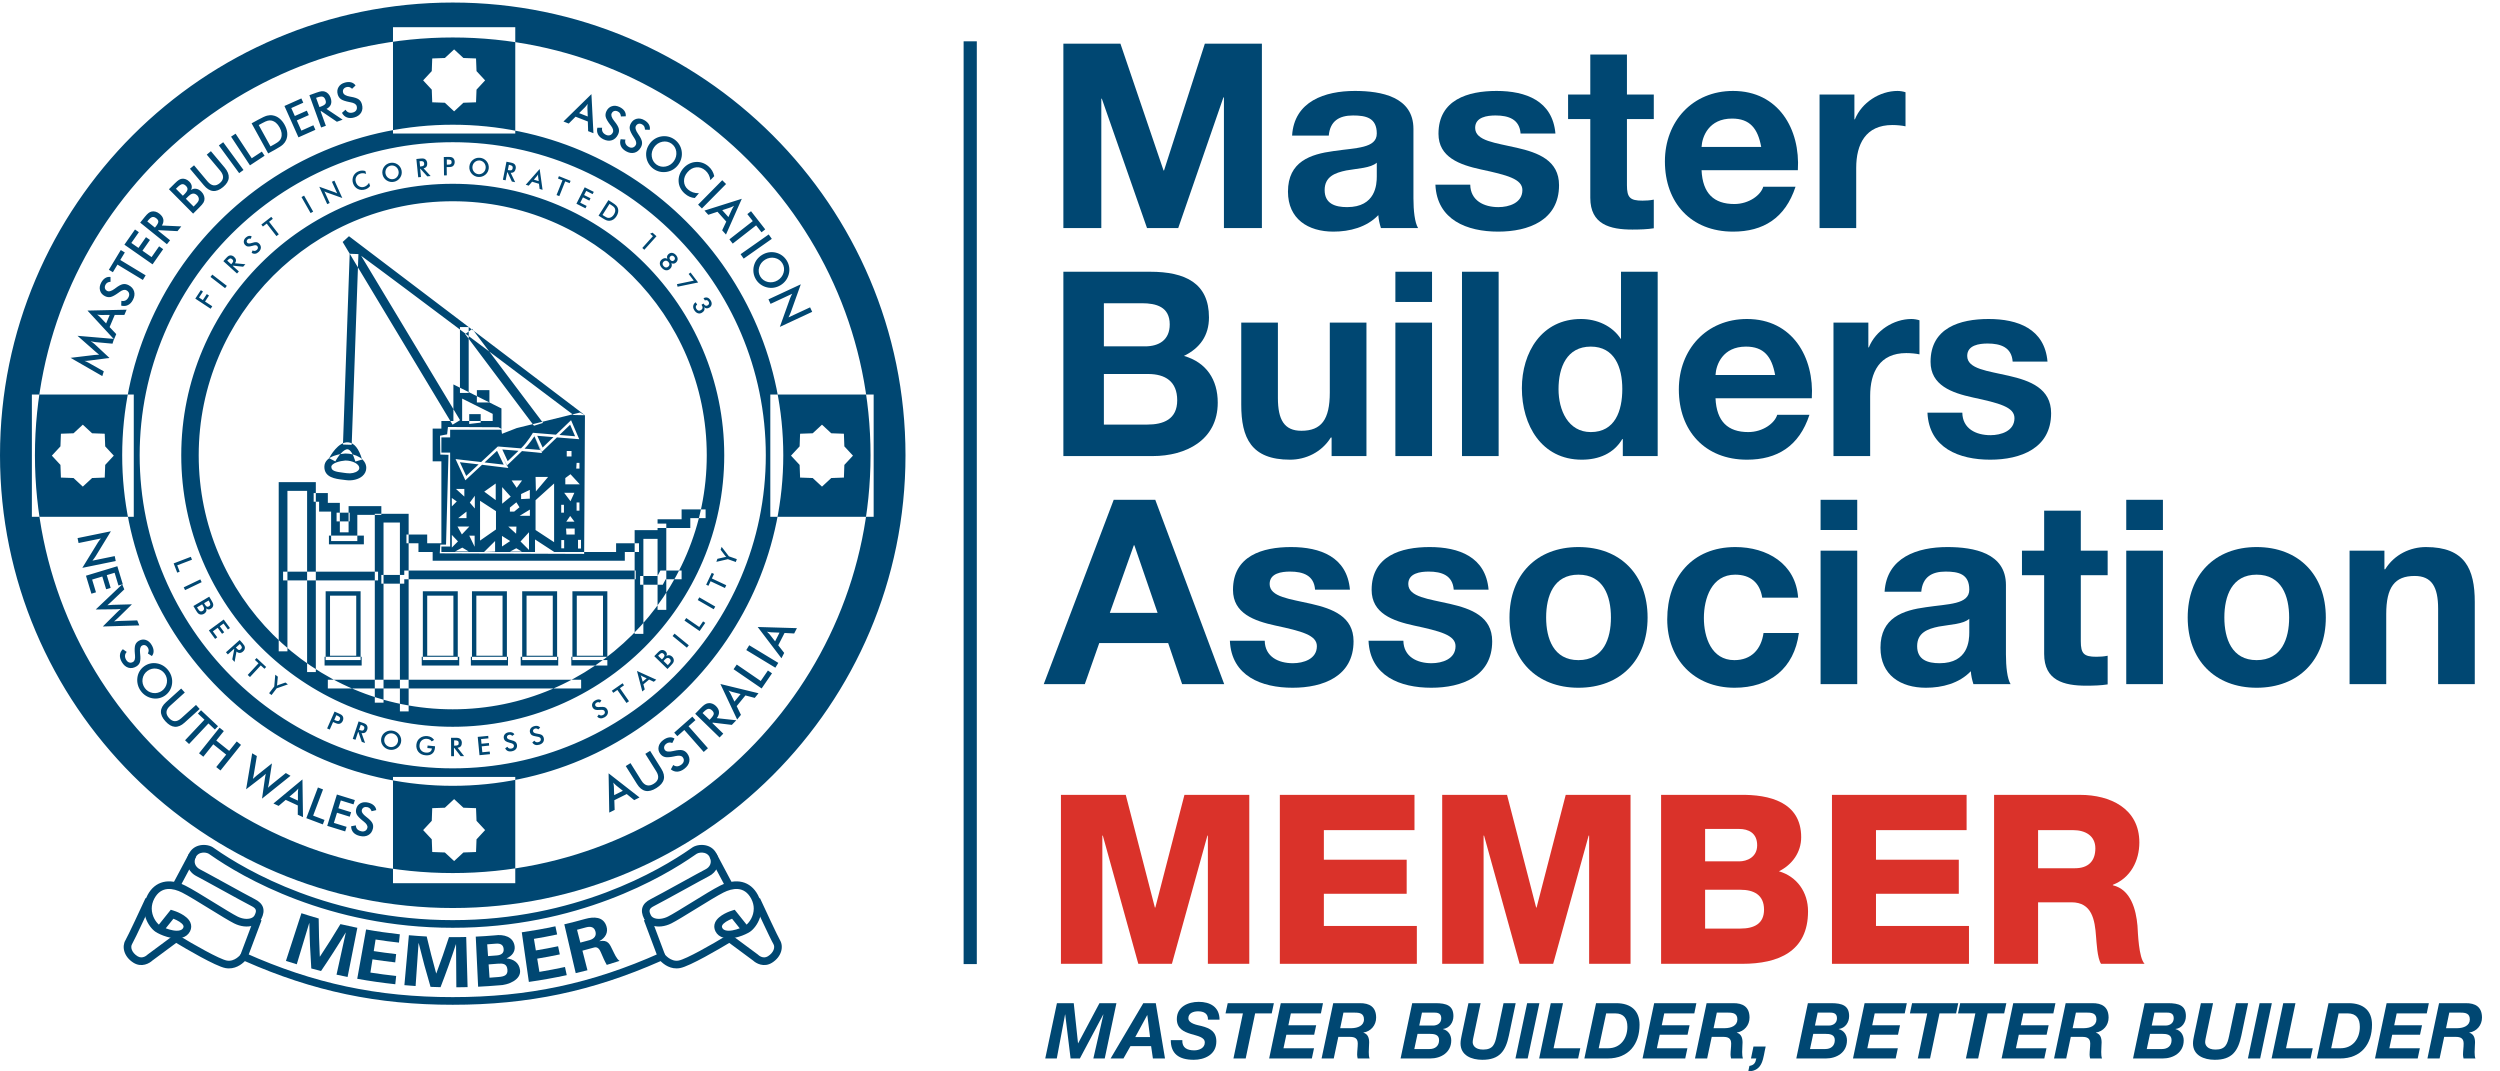 <?xml version="1.0" encoding="UTF-8"?>
<svg width="112px" height="48px" viewBox="0 0 112 48" version="1.1" xmlns="http://www.w3.org/2000/svg" xmlns:xlink="http://www.w3.org/1999/xlink">
    <!-- Generator: sketchtool 60 (101010) - https://sketch.com -->
    <title>B46DCBCA-5EA1-46A7-9CF5-01A5E19B0B07@1x</title>
    <desc>Created with sketchtool.</desc>
    <g id="high-fid" stroke="none" stroke-width="1" fill="none" fill-rule="evenodd">
        <g id="Homepage" transform="translate(-145, -6758)">
            <g id="Footer-V3-Footer-V5" transform="translate(0, 6322)">
                <g id="master-builders-logo" transform="translate(145, 436)">
                    <polygon id="Fill-1" fill="#004772" points="43.17 43.191 43.761 43.191 43.761 1.851 43.17 1.851"></polygon>
                    <polyline id="Fill-2" fill="#004772" points="47.639 1.957 50.195 1.957 52.126 7.636 52.149 7.636 53.977 1.957 56.533 1.957 56.533 10.216 54.832 10.216 54.832 4.363 54.809 4.363 52.785 10.216 51.386 10.216 49.362 4.421 49.339 4.421 49.339 10.216 47.639 10.216 47.639 1.957"></polyline>
                    <path d="M61.68,7.289 C61.402,7.532 60.824,7.544 60.315,7.636 C59.806,7.741 59.344,7.914 59.344,8.515 C59.344,9.128 59.818,9.279 60.35,9.279 C61.634,9.279 61.68,8.261 61.68,7.902 L61.68,7.289 Z M57.886,6.075 C57.979,4.537 59.355,4.074 60.697,4.074 C61.888,4.074 63.322,4.34 63.322,5.774 L63.322,8.885 C63.322,9.429 63.38,9.973 63.53,10.216 L61.865,10.216 C61.807,10.03 61.761,9.834 61.749,9.637 C61.229,10.181 60.466,10.377 59.737,10.377 C58.603,10.377 57.701,9.811 57.701,8.585 C57.701,7.231 58.719,6.908 59.737,6.769 C60.743,6.619 61.68,6.653 61.68,5.982 C61.68,5.277 61.194,5.173 60.616,5.173 C59.991,5.173 59.586,5.427 59.529,6.075 L57.886,6.075 L57.886,6.075 Z" id="Fill-3" fill="#004772"></path>
                    <path d="M65.867,8.272 C65.878,8.989 66.48,9.279 67.128,9.279 C67.602,9.279 68.203,9.094 68.203,8.515 C68.203,8.018 67.521,7.844 66.341,7.59 C65.393,7.382 64.444,7.046 64.444,5.994 C64.444,4.467 65.763,4.074 67.047,4.074 C68.354,4.074 69.556,4.514 69.683,5.982 L68.122,5.982 C68.076,5.346 67.59,5.173 67,5.173 C66.63,5.173 66.087,5.242 66.087,5.728 C66.087,6.318 67.012,6.399 67.949,6.619 C68.909,6.838 69.845,7.185 69.845,8.296 C69.845,9.869 68.481,10.377 67.116,10.377 C65.728,10.377 64.375,9.857 64.306,8.272 L65.867,8.272" id="Fill-4" fill="#004772"></path>
                    <path d="M72.887,4.236 L74.09,4.236 L74.09,5.335 L72.887,5.335 L72.887,8.296 C72.887,8.851 73.026,8.989 73.581,8.989 C73.755,8.989 73.917,8.978 74.09,8.943 L74.09,10.227 C73.812,10.273 73.454,10.285 73.13,10.285 C72.124,10.285 71.245,10.054 71.245,8.862 L71.245,5.335 L70.25,5.335 L70.25,4.236 L71.245,4.236 L71.245,2.443 L72.887,2.443 L72.887,4.236" id="Fill-5" fill="#004772"></path>
                    <path d="M78.902,6.584 C78.751,5.751 78.393,5.312 77.595,5.312 C76.554,5.312 76.253,6.121 76.23,6.584 L78.902,6.584 Z M76.23,7.625 C76.276,8.666 76.785,9.14 77.699,9.14 C78.358,9.14 78.89,8.735 78.994,8.365 L80.44,8.365 C79.977,9.776 78.994,10.377 77.641,10.377 C75.756,10.377 74.588,9.082 74.588,7.231 C74.588,5.439 75.825,4.074 77.641,4.074 C79.677,4.074 80.66,5.786 80.544,7.625 L76.23,7.625 L76.23,7.625 Z" id="Fill-6" fill="#004772"></path>
                    <path d="M81.516,4.236 L83.077,4.236 L83.077,5.346 L83.1,5.346 C83.401,4.595 84.211,4.074 85.009,4.074 C85.124,4.074 85.263,4.097 85.367,4.132 L85.367,5.659 C85.217,5.624 84.974,5.601 84.777,5.601 C83.574,5.601 83.158,6.468 83.158,7.521 L83.158,10.216 L81.516,10.216 L81.516,4.236" id="Fill-7" fill="#004772"></path>
                    <path d="M49.454,19.021 L51.398,19.021 C52.115,19.021 52.739,18.79 52.739,17.934 C52.739,17.09 52.207,16.755 51.432,16.755 L49.454,16.755 L49.454,19.021 Z M49.454,15.517 L51.293,15.517 C51.929,15.517 52.404,15.228 52.404,14.534 C52.404,13.747 51.802,13.585 51.155,13.585 L49.454,13.585 L49.454,15.517 Z M47.639,12.174 L51.525,12.174 C53.098,12.174 54.162,12.683 54.162,14.221 C54.162,15.031 53.757,15.598 53.04,15.945 C54.046,16.234 54.555,17.009 54.555,18.038 C54.555,19.715 53.132,20.432 51.64,20.432 L47.639,20.432 L47.639,12.174 L47.639,12.174 Z" id="Fill-8" fill="#004772"></path>
                    <path d="M61.217,20.432 L59.656,20.432 L59.656,19.6 L59.621,19.6 C59.205,20.27 58.488,20.594 57.794,20.594 C56.047,20.594 55.608,19.611 55.608,18.131 L55.608,14.453 L57.25,14.453 L57.25,17.83 C57.25,18.813 57.539,19.299 58.302,19.299 C59.193,19.299 59.575,18.802 59.575,17.587 L59.575,14.453 L61.217,14.453 L61.217,20.432" id="Fill-9" fill="#004772"></path>
                    <path d="M62.513,20.432 L64.155,20.432 L64.155,14.453 L62.513,14.453 L62.513,20.432 Z M62.513,13.528 L64.155,13.528 L64.155,12.174 L62.513,12.174 L62.513,13.528 Z" id="Fill-10" fill="#004772"></path>
                    <polygon id="Fill-11" fill="#004772" points="65.497 20.432 67.139 20.432 67.139 12.174 65.497 12.174"></polygon>
                    <path d="M71.268,15.528 C70.192,15.528 69.822,16.454 69.822,17.437 C69.822,18.374 70.25,19.357 71.268,19.357 C72.355,19.357 72.679,18.408 72.679,17.425 C72.679,16.454 72.332,15.528 71.268,15.528 Z M72.702,19.669 L72.679,19.669 C72.297,20.317 71.627,20.594 70.863,20.594 C69.059,20.594 68.18,19.044 68.18,17.391 C68.18,15.783 69.071,14.291 70.829,14.291 C71.534,14.291 72.228,14.592 72.61,15.181 L72.598,15.181 L72.621,15.181 L72.621,12.174 L74.264,12.174 L74.264,20.432 L72.702,20.432 L72.702,19.669 L72.702,19.669 Z" id="Fill-12" fill="#004772"></path>
                    <path d="M79.526,16.801 C79.376,15.968 79.017,15.528 78.219,15.528 C77.178,15.528 76.878,16.338 76.855,16.801 L79.526,16.801 Z M76.855,17.842 C76.901,18.883 77.41,19.357 78.323,19.357 C78.983,19.357 79.514,18.952 79.619,18.582 L81.064,18.582 C80.602,19.993 79.619,20.594 78.265,20.594 C76.38,20.594 75.212,19.299 75.212,17.448 C75.212,15.656 76.45,14.291 78.265,14.291 C80.301,14.291 81.284,16.003 81.169,17.842 L76.855,17.842 L76.855,17.842 Z" id="Fill-13" fill="#004772"></path>
                    <path d="M82.14,14.453 L83.702,14.453 L83.702,15.563 L83.725,15.563 C84.025,14.811 84.835,14.291 85.633,14.291 C85.749,14.291 85.887,14.314 85.992,14.349 L85.992,15.875 C85.841,15.841 85.598,15.818 85.402,15.818 C84.199,15.818 83.783,16.685 83.783,17.737 L83.783,20.432 L82.14,20.432 L82.14,14.453" id="Fill-14" fill="#004772"></path>
                    <path d="M87.912,18.489 C87.923,19.206 88.525,19.496 89.172,19.496 C89.646,19.496 90.248,19.31 90.248,18.732 C90.248,18.235 89.565,18.061 88.386,17.807 C87.437,17.599 86.489,17.263 86.489,16.211 C86.489,14.684 87.808,14.291 89.091,14.291 C90.398,14.291 91.601,14.73 91.728,16.199 L90.167,16.199 C90.121,15.563 89.635,15.39 89.045,15.39 C88.675,15.39 88.131,15.459 88.131,15.945 C88.131,16.535 89.057,16.616 89.993,16.835 C90.953,17.055 91.89,17.402 91.89,18.512 C91.89,20.085 90.526,20.594 89.161,20.594 C87.773,20.594 86.42,20.074 86.35,18.489 L87.912,18.489" id="Fill-15" fill="#004772"></path>
                    <path d="M49.72,27.457 L51.86,27.457 L50.819,24.427 L50.796,24.427 L49.72,27.457 Z M49.894,22.391 L51.756,22.391 L54.844,30.649 L52.959,30.649 L52.334,28.81 L49.246,28.81 L48.599,30.649 L46.76,30.649 L49.894,22.391 L49.894,22.391 Z" id="Fill-16" fill="#004772"></path>
                    <path d="M56.66,28.706 C56.672,29.423 57.273,29.712 57.921,29.712 C58.395,29.712 58.996,29.527 58.996,28.949 C58.996,28.452 58.314,28.278 57.134,28.024 C56.186,27.816 55.238,27.48 55.238,26.428 C55.238,24.901 56.556,24.508 57.84,24.508 C59.147,24.508 60.349,24.947 60.477,26.416 L58.915,26.416 C58.869,25.78 58.383,25.607 57.794,25.607 C57.424,25.607 56.88,25.676 56.88,26.162 C56.88,26.752 57.805,26.833 58.742,27.052 C59.702,27.272 60.639,27.619 60.639,28.729 C60.639,30.302 59.274,30.811 57.909,30.811 C56.521,30.811 55.168,30.291 55.099,28.706 L56.66,28.706" id="Fill-17" fill="#004772"></path>
                    <path d="M62.871,28.706 C62.883,29.423 63.484,29.712 64.132,29.712 C64.606,29.712 65.208,29.527 65.208,28.949 C65.208,28.452 64.525,28.278 63.345,28.024 C62.397,27.816 61.449,27.48 61.449,26.428 C61.449,24.901 62.767,24.508 64.051,24.508 C65.358,24.508 66.561,24.947 66.688,26.416 L65.127,26.416 C65.08,25.78 64.595,25.607 64.005,25.607 C63.635,25.607 63.091,25.676 63.091,26.162 C63.091,26.752 64.016,26.833 64.953,27.052 C65.913,27.272 66.85,27.619 66.85,28.729 C66.85,30.302 65.485,30.811 64.12,30.811 C62.733,30.811 61.379,30.291 61.31,28.706 L62.871,28.706" id="Fill-18" fill="#004772"></path>
                    <path d="M70.713,29.574 C71.835,29.574 72.17,28.614 72.17,27.665 C72.17,26.705 71.835,25.745 70.713,25.745 C69.603,25.745 69.267,26.705 69.267,27.665 C69.267,28.614 69.603,29.574 70.713,29.574 Z M70.713,24.508 C72.598,24.508 73.812,25.757 73.812,27.665 C73.812,29.562 72.598,30.811 70.713,30.811 C68.839,30.811 67.625,29.562 67.625,27.665 C67.625,25.757 68.839,24.508 70.713,24.508 L70.713,24.508 Z" id="Fill-19" fill="#004772"></path>
                    <path d="M78.948,26.775 C78.844,26.104 78.416,25.745 77.734,25.745 C76.681,25.745 76.334,26.809 76.334,27.688 C76.334,28.544 76.669,29.574 77.699,29.574 C78.462,29.574 78.902,29.088 79.006,28.359 L80.59,28.359 C80.382,29.944 79.283,30.811 77.71,30.811 C75.906,30.811 74.692,29.539 74.692,27.746 C74.692,25.884 75.802,24.508 77.745,24.508 C79.156,24.508 80.452,25.248 80.556,26.775 L78.948,26.775" id="Fill-20" fill="#004772"></path>
                    <path d="M81.562,30.649 L83.204,30.649 L83.204,24.67 L81.562,24.67 L81.562,30.649 Z M81.562,23.744 L83.204,23.744 L83.204,22.391 L81.562,22.391 L81.562,23.744 Z" id="Fill-21" fill="#004772"></path>
                    <path d="M88.224,27.723 C87.946,27.966 87.368,27.977 86.859,28.07 C86.35,28.174 85.888,28.348 85.888,28.949 C85.888,29.562 86.362,29.712 86.894,29.712 C88.178,29.712 88.224,28.695 88.224,28.336 L88.224,27.723 Z M84.43,26.509 C84.523,24.97 85.899,24.508 87.241,24.508 C88.432,24.508 89.866,24.774 89.866,26.208 L89.866,29.319 C89.866,29.863 89.924,30.406 90.074,30.649 L88.409,30.649 C88.351,30.464 88.305,30.268 88.293,30.071 C87.773,30.615 87.01,30.811 86.281,30.811 C85.147,30.811 84.245,30.244 84.245,29.018 C84.245,27.665 85.263,27.341 86.281,27.203 C87.287,27.052 88.224,27.087 88.224,26.416 C88.224,25.711 87.738,25.607 87.16,25.607 C86.535,25.607 86.131,25.861 86.073,26.509 L84.43,26.509 L84.43,26.509 Z" id="Fill-22" fill="#004772"></path>
                    <path d="M93.22,24.67 L94.423,24.67 L94.423,25.768 L93.22,25.768 L93.22,28.729 C93.22,29.284 93.359,29.423 93.915,29.423 C94.088,29.423 94.25,29.412 94.423,29.377 L94.423,30.661 C94.146,30.707 93.787,30.719 93.464,30.719 C92.457,30.719 91.578,30.487 91.578,29.296 L91.578,25.768 L90.584,25.768 L90.584,24.67 L91.578,24.67 L91.578,22.877 L93.22,22.877 L93.22,24.67" id="Fill-23" fill="#004772"></path>
                    <path d="M95.256,30.649 L96.899,30.649 L96.899,24.67 L95.256,24.67 L95.256,30.649 Z M95.256,23.744 L96.899,23.744 L96.899,22.391 L95.256,22.391 L95.256,23.744 Z" id="Fill-24" fill="#004772"></path>
                    <path d="M101.097,29.574 C102.219,29.574 102.554,28.614 102.554,27.665 C102.554,26.705 102.219,25.745 101.097,25.745 C99.987,25.745 99.651,26.705 99.651,27.665 C99.651,28.614 99.987,29.574 101.097,29.574 Z M101.097,24.508 C102.982,24.508 104.197,25.757 104.197,27.665 C104.197,29.562 102.982,30.811 101.097,30.811 C99.223,30.811 98.009,29.562 98.009,27.665 C98.009,25.757 99.223,24.508 101.097,24.508 L101.097,24.508 Z" id="Fill-25" fill="#004772"></path>
                    <path d="M105.261,24.67 L106.822,24.67 L106.822,25.502 L106.857,25.502 C107.273,24.832 107.99,24.508 108.684,24.508 C110.431,24.508 110.87,25.491 110.87,26.971 L110.87,30.649 L109.228,30.649 L109.228,27.272 C109.228,26.289 108.939,25.803 108.175,25.803 C107.285,25.803 106.903,26.301 106.903,27.515 L106.903,30.649 L105.261,30.649 L105.261,24.67" id="Fill-26" fill="#004772"></path>
                    <polyline id="Fill-27" fill="#DA322A" points="47.53 35.61 50.434 35.61 51.738 40.656 51.759 40.656 53.063 35.61 55.968 35.61 55.968 43.179 54.113 43.179 54.113 37.434 54.092 37.434 52.502 43.179 50.996 43.179 49.406 37.434 49.385 37.434 49.385 43.179 47.53 43.179 47.53 35.61"></polyline>
                    <polyline id="Fill-28" fill="#DA322A" points="57.337 35.61 63.369 35.61 63.369 37.19 59.309 37.19 59.309 38.515 63.019 38.515 63.019 40.041 59.309 40.041 59.309 41.483 63.475 41.483 63.475 43.179 57.337 43.179 57.337 35.61"></polyline>
                    <polyline id="Fill-29" fill="#DA322A" points="64.61 35.61 67.515 35.61 68.819 40.656 68.84 40.656 70.144 35.61 73.048 35.61 73.048 43.179 71.193 43.179 71.193 37.434 71.172 37.434 69.582 43.179 68.077 43.179 66.486 37.434 66.465 37.434 66.465 43.179 64.61 43.179 64.61 35.61"></polyline>
                    <path d="M76.389,41.6 L77.969,41.6 C78.594,41.6 79.029,41.377 79.029,40.752 C79.029,40.084 78.562,39.861 77.969,39.861 L76.389,39.861 L76.389,41.6 Z M76.389,38.589 L77.916,38.589 C78.255,38.589 78.721,38.409 78.721,37.868 C78.721,37.317 78.329,37.137 77.916,37.137 L76.389,37.137 L76.389,38.589 Z M74.417,35.61 L77.958,35.61 C79.262,35.589 80.693,35.928 80.693,37.508 C80.693,38.186 80.29,38.738 79.697,39.034 C80.502,39.268 81,39.967 81,40.826 C81,42.628 79.675,43.179 78.053,43.179 L74.417,43.179 L74.417,35.61 L74.417,35.61 Z" id="Fill-30" fill="#DA322A"></path>
                    <polyline id="Fill-31" fill="#DA322A" points="82.072 35.61 88.104 35.61 88.104 37.19 84.044 37.19 84.044 38.515 87.754 38.515 87.754 40.041 84.044 40.041 84.044 41.483 88.21 41.483 88.21 43.179 82.072 43.179 82.072 35.61"></polyline>
                    <path d="M91.306,38.897 L92.96,38.897 C93.554,38.897 93.872,38.579 93.872,38.006 C93.872,37.444 93.427,37.19 92.875,37.19 L91.306,37.19 L91.306,38.897 Z M89.335,35.61 L93.193,35.61 C94.529,35.61 95.843,36.215 95.843,37.741 C95.843,38.557 95.451,39.331 94.656,39.639 L94.656,39.66 C95.462,39.851 95.695,40.752 95.759,41.473 C95.78,41.791 95.812,42.904 96.077,43.179 L94.126,43.179 C93.956,42.925 93.925,42.183 93.904,41.971 C93.851,41.208 93.723,40.423 92.801,40.423 L91.306,40.423 L91.306,43.179 L89.335,43.179 L89.335,35.61 L89.335,35.61 Z" id="Fill-32" fill="#DA322A"></path>
                    <polyline id="Fill-33" fill="#004772" points="47.351 44.942 48.104 44.942 48.295 46.737 48.302 46.737 49.256 44.942 50.016 44.942 49.492 47.42 48.982 47.42 49.433 45.449 49.426 45.449 48.378 47.42 47.962 47.42 47.722 45.449 47.715 45.449 47.344 47.42 46.827 47.42 47.351 44.942"></polyline>
                    <path d="M50.859,46.462 L51.522,46.462 L51.4,45.477 L51.394,45.477 L50.859,46.462 Z M51.22,44.942 L51.779,44.942 L52.192,47.42 L51.65,47.42 L51.57,46.868 L50.644,46.868 L50.331,47.42 L49.755,47.42 L51.22,44.942 L51.22,44.942 Z" id="Fill-34" fill="#004772"></path>
                    <path d="M52.968,46.598 C52.951,46.948 53.191,47.056 53.503,47.056 C53.722,47.056 53.975,46.952 53.975,46.705 C53.975,46.462 53.656,46.414 53.347,46.32 C53.034,46.223 52.722,46.081 52.722,45.654 C52.722,45.102 53.225,44.883 53.704,44.883 C54.211,44.883 54.635,45.109 54.635,45.681 L54.117,45.681 C54.128,45.404 53.927,45.307 53.673,45.307 C53.465,45.307 53.239,45.386 53.239,45.616 C53.239,45.862 53.659,45.924 53.829,45.966 C54.218,46.067 54.492,46.216 54.492,46.66 C54.492,47.254 53.954,47.479 53.482,47.479 C52.798,47.479 52.451,47.195 52.451,46.598 L52.968,46.598" id="Fill-35" fill="#004772"></path>
                    <polyline id="Fill-36" fill="#004772" points="55.682 45.4 54.904 45.4 55.002 44.942 57.07 44.942 56.973 45.4 56.23 45.4 55.807 47.42 55.258 47.42 55.682 45.4"></polyline>
                    <polyline id="Fill-37" fill="#004772" points="57.379 44.942 59.27 44.942 59.177 45.4 57.83 45.4 57.719 45.931 58.965 45.931 58.875 46.355 57.629 46.355 57.5 46.962 58.868 46.962 58.771 47.42 56.858 47.42 57.379 44.942"></polyline>
                    <path d="M60.04,46.063 L60.543,46.063 C60.831,46.06 61.106,45.949 61.106,45.671 C61.106,45.404 60.918,45.366 60.703,45.366 L60.186,45.366 L60.04,46.063 Z M59.728,44.942 L60.911,44.942 C61.359,44.935 61.651,45.112 61.651,45.591 C61.651,45.928 61.415,46.209 61.081,46.258 L61.081,46.264 C61.286,46.327 61.338,46.507 61.338,46.702 C61.338,46.813 61.321,46.979 61.321,47.132 C61.321,47.243 61.328,47.347 61.356,47.42 L60.824,47.42 C60.811,47.361 60.8,47.309 60.8,47.254 C60.8,47.087 60.828,46.917 60.828,46.75 C60.828,46.511 60.686,46.452 60.47,46.452 L59.957,46.452 L59.752,47.42 L59.207,47.42 L59.728,44.942 L59.728,44.942 Z" id="Fill-38" fill="#004772"></path>
                    <path d="M63.583,45.945 L64.201,45.945 C64.398,45.945 64.568,45.834 64.568,45.619 C64.568,45.431 64.457,45.366 64.28,45.366 L63.704,45.366 L63.583,45.945 Z M63.361,46.997 L64.044,46.997 C64.291,46.997 64.471,46.861 64.471,46.598 C64.471,46.337 64.239,46.317 64.041,46.317 L63.506,46.317 L63.361,46.997 Z M63.267,44.942 L64.308,44.942 C64.805,44.942 65.113,45.05 65.113,45.522 C65.113,45.803 64.94,46.063 64.648,46.098 L64.648,46.105 C64.884,46.167 65.016,46.369 65.016,46.608 C65.016,47.146 64.565,47.42 64.069,47.42 L62.746,47.42 L63.267,44.942 L63.267,44.942 Z" id="Fill-39" fill="#004772"></path>
                    <path d="M67.601,46.382 C67.452,47.094 67.178,47.479 66.407,47.479 C65.925,47.479 65.432,47.285 65.432,46.744 C65.432,46.619 65.46,46.497 65.484,46.376 L65.786,44.942 L66.331,44.942 L66.029,46.376 C66.012,46.455 65.977,46.608 65.977,46.688 C65.977,46.813 66.067,47.021 66.442,47.021 C66.886,47.021 66.969,46.785 67.049,46.41 L67.358,44.942 L67.903,44.942 L67.601,46.382" id="Fill-40" fill="#004772"></path>
                    <polyline id="Fill-41" fill="#004772" points="68.416 44.942 68.965 44.942 68.44 47.42 67.892 47.42 68.416 44.942"></polyline>
                    <polyline id="Fill-42" fill="#004772" points="69.475 44.942 70.023 44.942 69.6 46.962 70.797 46.962 70.7 47.42 68.954 47.42 69.475 44.942"></polyline>
                    <path d="M71.622,46.962 L72.042,46.962 C72.598,46.962 72.907,46.525 72.907,46.001 C72.907,45.643 72.754,45.4 72.365,45.4 L71.956,45.4 L71.622,46.962 Z M71.504,44.942 L72.4,44.942 C73.091,44.942 73.452,45.3 73.452,45.907 C73.452,46.771 72.973,47.42 72.018,47.42 L70.98,47.42 L71.504,44.942 L71.504,44.942 Z" id="Fill-43" fill="#004772"></path>
                    <polyline id="Fill-44" fill="#004772" points="74.107 44.942 75.998 44.942 75.905 45.4 74.558 45.4 74.447 45.931 75.693 45.931 75.603 46.355 74.357 46.355 74.228 46.962 75.596 46.962 75.498 47.42 73.586 47.42 74.107 44.942"></polyline>
                    <path d="M76.768,46.063 L77.272,46.063 C77.56,46.06 77.834,45.949 77.834,45.671 C77.834,45.404 77.646,45.366 77.431,45.366 L76.914,45.366 L76.768,46.063 Z M76.456,44.942 L77.639,44.942 C78.087,44.935 78.379,45.112 78.379,45.591 C78.379,45.928 78.142,46.209 77.809,46.258 L77.809,46.264 C78.014,46.327 78.066,46.507 78.066,46.702 C78.066,46.813 78.049,46.979 78.049,47.132 C78.049,47.243 78.056,47.347 78.084,47.42 L77.553,47.42 C77.539,47.361 77.528,47.309 77.528,47.254 C77.528,47.087 77.556,46.917 77.556,46.75 C77.556,46.511 77.414,46.452 77.199,46.452 L76.685,46.452 L76.48,47.42 L75.935,47.42 L76.456,44.942 L76.456,44.942 Z" id="Fill-45" fill="#004772"></path>
                    <path d="M78.555,46.886 L79.103,46.886 C78.978,47.386 79.006,47.976 78.322,48 L78.374,47.753 C78.579,47.719 78.645,47.618 78.683,47.42 L78.444,47.42 L78.555,46.886" id="Fill-46" fill="#004772"></path>
                    <path d="M81.31,45.945 L81.928,45.945 C82.126,45.945 82.296,45.834 82.296,45.619 C82.296,45.431 82.185,45.366 82.008,45.366 L81.432,45.366 L81.31,45.945 Z M81.088,46.997 L81.772,46.997 C82.018,46.997 82.199,46.861 82.199,46.598 C82.199,46.337 81.966,46.317 81.768,46.317 L81.234,46.317 L81.088,46.997 Z M80.994,44.942 L82.036,44.942 C82.532,44.942 82.841,45.05 82.841,45.522 C82.841,45.803 82.667,46.063 82.376,46.098 L82.376,46.105 C82.612,46.167 82.744,46.369 82.744,46.608 C82.744,47.146 82.292,47.42 81.796,47.42 L80.474,47.42 L80.994,44.942 L80.994,44.942 Z" id="Fill-47" fill="#004772"></path>
                    <polyline id="Fill-48" fill="#004772" points="83.534 44.942 85.426 44.942 85.332 45.4 83.986 45.4 83.875 45.931 85.121 45.931 85.03 46.355 83.784 46.355 83.656 46.962 85.023 46.962 84.926 47.42 83.014 47.42 83.534 44.942"></polyline>
                    <polyline id="Fill-49" fill="#004772" points="86.341 45.4 85.564 45.4 85.661 44.942 87.73 44.942 87.633 45.4 86.89 45.4 86.466 47.42 85.918 47.42 86.341 45.4"></polyline>
                    <polyline id="Fill-50" fill="#004772" points="88.496 45.4 87.719 45.4 87.816 44.942 89.885 44.942 89.787 45.4 89.045 45.4 88.621 47.42 88.073 47.42 88.496 45.4"></polyline>
                    <polyline id="Fill-51" fill="#004772" points="90.193 44.942 92.084 44.942 91.991 45.4 90.644 45.4 90.533 45.931 91.779 45.931 91.689 46.355 90.443 46.355 90.314 46.962 91.682 46.962 91.585 47.42 89.672 47.42 90.193 44.942"></polyline>
                    <path d="M92.854,46.063 L93.358,46.063 C93.646,46.06 93.92,45.949 93.92,45.671 C93.92,45.404 93.732,45.366 93.517,45.366 L93,45.366 L92.854,46.063 Z M92.542,44.942 L93.725,44.942 C94.173,44.935 94.465,45.112 94.465,45.591 C94.465,45.928 94.229,46.209 93.896,46.258 L93.896,46.264 C94.1,46.327 94.152,46.507 94.152,46.702 C94.152,46.813 94.135,46.979 94.135,47.132 C94.135,47.243 94.142,47.347 94.17,47.42 L93.639,47.42 C93.625,47.361 93.614,47.309 93.614,47.254 C93.614,47.087 93.642,46.917 93.642,46.75 C93.642,46.511 93.5,46.452 93.285,46.452 L92.771,46.452 L92.566,47.42 L92.021,47.42 L92.542,44.942 L92.542,44.942 Z" id="Fill-52" fill="#004772"></path>
                    <path d="M96.397,45.945 L97.015,45.945 C97.213,45.945 97.383,45.834 97.383,45.619 C97.383,45.431 97.272,45.366 97.095,45.366 L96.518,45.366 L96.397,45.945 Z M96.175,46.997 L96.859,46.997 C97.105,46.997 97.286,46.861 97.286,46.598 C97.286,46.337 97.053,46.317 96.855,46.317 L96.321,46.317 L96.175,46.997 Z M96.081,44.942 L97.122,44.942 C97.619,44.942 97.928,45.05 97.928,45.522 C97.928,45.803 97.754,46.063 97.463,46.098 L97.463,46.105 C97.699,46.167 97.83,46.369 97.83,46.608 C97.83,47.146 97.379,47.42 96.883,47.42 L95.56,47.42 L96.081,44.942 L96.081,44.942 Z" id="Fill-53" fill="#004772"></path>
                    <path d="M100.415,46.382 C100.266,47.094 99.992,47.479 99.222,47.479 C98.739,47.479 98.246,47.285 98.246,46.744 C98.246,46.619 98.274,46.497 98.298,46.376 L98.6,44.942 L99.145,44.942 L98.843,46.376 C98.826,46.455 98.791,46.608 98.791,46.688 C98.791,46.813 98.881,47.021 99.256,47.021 C99.7,47.021 99.784,46.785 99.864,46.41 L100.173,44.942 L100.717,44.942 L100.415,46.382" id="Fill-54" fill="#004772"></path>
                    <polyline id="Fill-55" fill="#004772" points="101.23 44.942 101.779 44.942 101.255 47.42 100.706 47.42 101.23 44.942"></polyline>
                    <polyline id="Fill-56" fill="#004772" points="102.289 44.942 102.837 44.942 102.414 46.962 103.611 46.962 103.514 47.42 101.768 47.42 102.289 44.942"></polyline>
                    <path d="M104.437,46.962 L104.856,46.962 C105.412,46.962 105.721,46.525 105.721,46.001 C105.721,45.643 105.568,45.4 105.179,45.4 L104.77,45.4 L104.437,46.962 Z M104.318,44.942 L105.214,44.942 C105.905,44.942 106.266,45.3 106.266,45.907 C106.266,46.771 105.787,47.42 104.832,47.42 L103.795,47.42 L104.318,44.942 L104.318,44.942 Z" id="Fill-57" fill="#004772"></path>
                    <polyline id="Fill-58" fill="#004772" points="106.921 44.942 108.813 44.942 108.719 45.4 107.372 45.4 107.261 45.931 108.507 45.931 108.417 46.355 107.171 46.355 107.042 46.962 108.41 46.962 108.313 47.42 106.4 47.42 106.921 44.942"></polyline>
                    <path d="M109.582,46.063 L110.086,46.063 C110.374,46.06 110.648,45.949 110.648,45.671 C110.648,45.404 110.461,45.366 110.245,45.366 L109.728,45.366 L109.582,46.063 Z M109.27,44.942 L110.454,44.942 C110.902,44.935 111.193,45.112 111.193,45.591 C111.193,45.928 110.957,46.209 110.624,46.258 L110.624,46.264 C110.829,46.327 110.881,46.507 110.881,46.702 C110.881,46.813 110.863,46.979 110.863,47.132 C110.863,47.243 110.87,47.347 110.898,47.42 L110.367,47.42 C110.353,47.361 110.343,47.309 110.343,47.254 C110.343,47.087 110.371,46.917 110.371,46.75 C110.371,46.511 110.228,46.452 110.013,46.452 L109.499,46.452 L109.294,47.42 L108.749,47.42 L109.27,44.942 L109.27,44.942 Z" id="Fill-59" fill="#004772"></path>
                    <path d="M32.964,25.177 L32.608,25.052 L32.092,25.171 L32.14,25.035 L32.463,24.961 C32.471,24.959 32.482,24.957 32.495,24.956 C32.508,24.954 32.522,24.952 32.537,24.95 C32.526,24.941 32.516,24.931 32.507,24.921 C32.499,24.912 32.49,24.902 32.483,24.893 L32.284,24.629 L32.329,24.5 L32.654,24.923 L33.01,25.049 L32.964,25.177 Z M31.892,25.915 L32.536,26.218 L32.477,26.343 L31.834,26.04 L31.738,26.243 L31.636,26.195 L31.886,25.664 L31.988,25.712 L31.892,25.915 Z M31.974,27.294 L31.259,26.882 L31.329,26.761 L32.043,27.174 L31.974,27.294 Z M31.343,28.271 L30.665,27.802 L30.744,27.688 L31.325,28.089 L31.498,27.838 L31.596,27.905 L31.343,28.271 Z M30.771,29.016 L30.132,28.494 L30.219,28.387 L30.858,28.909 L30.771,29.016 Z M29.917,29.796 L29.95,29.762 C29.984,29.728 30.007,29.701 30.021,29.681 C30.035,29.661 30.043,29.643 30.046,29.626 C30.05,29.607 30.049,29.587 30.041,29.568 C30.035,29.548 30.024,29.53 30.007,29.515 C29.988,29.496 29.968,29.484 29.946,29.479 C29.924,29.473 29.902,29.474 29.88,29.481 C29.866,29.486 29.852,29.494 29.838,29.504 C29.824,29.513 29.808,29.528 29.788,29.548 L29.759,29.578 L29.727,29.612 L29.917,29.796 Z M29.654,29.541 L29.69,29.504 C29.736,29.457 29.762,29.417 29.768,29.386 C29.774,29.355 29.763,29.324 29.733,29.296 C29.701,29.264 29.67,29.251 29.639,29.257 C29.609,29.262 29.57,29.29 29.521,29.34 L29.485,29.378 L29.654,29.541 Z M29.903,29.971 L29.311,29.396 L29.459,29.244 C29.502,29.2 29.535,29.17 29.56,29.154 C29.585,29.137 29.61,29.127 29.635,29.122 C29.666,29.116 29.698,29.118 29.73,29.129 C29.761,29.14 29.791,29.158 29.817,29.184 C29.848,29.214 29.868,29.247 29.874,29.283 C29.88,29.319 29.874,29.355 29.854,29.391 C29.894,29.361 29.937,29.348 29.983,29.353 C30.029,29.358 30.072,29.38 30.112,29.418 C30.136,29.441 30.154,29.468 30.168,29.497 C30.181,29.527 30.187,29.557 30.187,29.587 C30.188,29.62 30.179,29.651 30.162,29.683 C30.145,29.714 30.109,29.759 30.052,29.816 L29.903,29.971 Z M28.79,30.541 L28.971,30.389 L28.783,30.301 C28.772,30.296 28.76,30.289 28.745,30.28 C28.731,30.272 28.716,30.262 28.699,30.251 C28.707,30.267 28.714,30.283 28.72,30.299 C28.727,30.314 28.732,30.328 28.736,30.342 L28.79,30.541 Z M29.29,30.544 L29.079,30.443 L28.823,30.659 L28.885,30.885 L28.775,30.978 L28.537,30.059 L29.401,30.45 L29.29,30.544 Z M27.773,30.831 L28.179,31.415 L28.066,31.493 L27.659,30.91 L27.475,31.038 L27.41,30.945 L27.892,30.61 L27.956,30.702 L27.773,30.831 Z M26.756,32.106 L26.827,32.009 C26.854,32.035 26.885,32.05 26.919,32.054 C26.952,32.057 26.988,32.047 27.026,32.026 C27.061,32.006 27.084,31.98 27.094,31.949 C27.104,31.918 27.1,31.886 27.082,31.854 C27.058,31.812 27.001,31.795 26.91,31.803 C26.897,31.804 26.888,31.805 26.881,31.805 C26.777,31.813 26.704,31.809 26.659,31.793 C26.614,31.777 26.579,31.747 26.554,31.702 C26.521,31.644 26.514,31.585 26.534,31.525 C26.554,31.466 26.598,31.417 26.664,31.38 C26.718,31.349 26.769,31.333 26.817,31.333 C26.865,31.333 26.907,31.348 26.943,31.378 L26.877,31.478 C26.849,31.464 26.824,31.456 26.8,31.456 C26.776,31.455 26.753,31.461 26.73,31.475 C26.698,31.493 26.677,31.516 26.667,31.543 C26.657,31.57 26.66,31.597 26.676,31.624 C26.7,31.668 26.765,31.684 26.87,31.674 C26.878,31.674 26.884,31.673 26.889,31.672 C26.98,31.664 27.048,31.667 27.092,31.683 C27.137,31.699 27.173,31.73 27.199,31.776 C27.238,31.844 27.246,31.91 27.225,31.975 C27.204,32.04 27.156,32.093 27.081,32.136 C27.018,32.171 26.959,32.187 26.903,32.181 C26.847,32.176 26.798,32.151 26.756,32.106 Z M23.848,33.261 L23.94,33.182 C23.96,33.215 23.986,33.237 24.019,33.247 C24.051,33.258 24.088,33.258 24.129,33.245 C24.168,33.234 24.197,33.214 24.213,33.187 C24.231,33.159 24.234,33.127 24.224,33.091 C24.211,33.045 24.159,33.015 24.069,33.002 C24.056,32.999 24.046,32.998 24.04,32.997 C23.938,32.981 23.867,32.96 23.827,32.933 C23.787,32.908 23.761,32.87 23.746,32.82 C23.727,32.756 23.735,32.697 23.768,32.644 C23.802,32.591 23.855,32.554 23.928,32.533 C23.988,32.515 24.041,32.512 24.088,32.523 C24.135,32.534 24.172,32.558 24.2,32.596 L24.113,32.678 C24.089,32.658 24.066,32.644 24.043,32.638 C24.02,32.633 23.996,32.633 23.97,32.64 C23.935,32.651 23.909,32.668 23.893,32.692 C23.877,32.716 23.874,32.743 23.883,32.773 C23.896,32.821 23.956,32.852 24.06,32.867 C24.067,32.868 24.074,32.869 24.079,32.87 C24.169,32.882 24.234,32.902 24.274,32.927 C24.314,32.953 24.342,32.992 24.356,33.043 C24.378,33.118 24.371,33.184 24.335,33.243 C24.299,33.3 24.24,33.341 24.157,33.365 C24.088,33.385 24.027,33.386 23.974,33.368 C23.921,33.35 23.879,33.314 23.848,33.261 Z M22.632,33.524 L22.731,33.455 C22.748,33.489 22.772,33.513 22.803,33.527 C22.834,33.541 22.871,33.544 22.913,33.535 C22.953,33.528 22.984,33.511 23.003,33.485 C23.022,33.459 23.029,33.427 23.022,33.391 C23.013,33.343 22.964,33.309 22.876,33.287 C22.863,33.284 22.854,33.281 22.847,33.28 C22.747,33.254 22.679,33.226 22.642,33.197 C22.604,33.167 22.581,33.127 22.571,33.077 C22.559,33.011 22.572,32.953 22.61,32.903 C22.648,32.853 22.704,32.821 22.779,32.807 C22.84,32.796 22.894,32.797 22.94,32.813 C22.985,32.828 23.02,32.856 23.044,32.895 L22.949,32.969 C22.928,32.947 22.906,32.931 22.884,32.923 C22.861,32.915 22.837,32.913 22.811,32.918 C22.775,32.925 22.748,32.94 22.73,32.963 C22.712,32.985 22.706,33.012 22.712,33.043 C22.721,33.091 22.777,33.128 22.879,33.152 C22.887,33.154 22.893,33.156 22.898,33.157 C22.986,33.178 23.05,33.203 23.087,33.232 C23.124,33.262 23.148,33.303 23.158,33.355 C23.173,33.431 23.159,33.497 23.118,33.552 C23.077,33.606 23.015,33.641 22.93,33.657 C22.859,33.671 22.798,33.666 22.747,33.643 C22.696,33.62 22.658,33.581 22.632,33.524 Z M21.482,33.833 L21.402,33.012 L21.872,32.967 L21.882,33.079 L21.551,33.111 L21.571,33.319 L21.903,33.287 L21.914,33.403 L21.582,33.436 L21.608,33.701 L21.94,33.669 L21.951,33.788 L21.482,33.833 Z M20.346,33.405 L20.37,33.405 C20.443,33.404 20.491,33.396 20.515,33.379 C20.539,33.363 20.551,33.332 20.55,33.29 C20.55,33.245 20.537,33.213 20.511,33.194 C20.486,33.176 20.438,33.166 20.369,33.167 L20.345,33.167 L20.346,33.405 Z M20.337,33.508 L20.34,33.877 L20.211,33.877 L20.206,33.053 L20.398,33.052 C20.454,33.051 20.497,33.055 20.528,33.062 C20.559,33.069 20.586,33.08 20.608,33.097 C20.634,33.117 20.654,33.142 20.669,33.174 C20.683,33.205 20.691,33.24 20.691,33.277 C20.691,33.343 20.675,33.395 20.643,33.433 C20.611,33.471 20.563,33.493 20.499,33.501 L20.792,33.874 L20.636,33.875 L20.353,33.508 L20.337,33.508 Z M19.156,33.399 L19.49,33.432 C19.49,33.437 19.489,33.445 19.488,33.455 C19.487,33.482 19.486,33.5 19.485,33.51 C19.474,33.625 19.431,33.712 19.357,33.768 C19.283,33.826 19.185,33.849 19.061,33.837 C18.992,33.83 18.932,33.814 18.88,33.789 C18.828,33.764 18.783,33.73 18.746,33.686 C18.711,33.643 18.685,33.593 18.669,33.538 C18.652,33.482 18.647,33.424 18.653,33.364 C18.659,33.302 18.675,33.245 18.702,33.195 C18.729,33.145 18.765,33.102 18.812,33.067 C18.856,33.031 18.908,33.006 18.965,32.991 C19.022,32.976 19.082,32.972 19.145,32.977 C19.211,32.984 19.269,33.001 19.32,33.029 C19.369,33.058 19.413,33.098 19.449,33.15 L19.341,33.214 C19.315,33.179 19.286,33.153 19.251,33.134 C19.217,33.115 19.178,33.104 19.134,33.1 C19.043,33.091 18.966,33.112 18.903,33.163 C18.84,33.214 18.804,33.285 18.795,33.376 C18.786,33.468 18.807,33.546 18.86,33.609 C18.912,33.672 18.984,33.708 19.076,33.716 C19.154,33.724 19.217,33.712 19.265,33.681 C19.313,33.65 19.341,33.604 19.346,33.544 L19.348,33.532 L19.145,33.512 L19.156,33.399 Z M17.826,33.228 C17.835,33.187 17.836,33.146 17.828,33.107 C17.821,33.067 17.806,33.029 17.784,32.995 C17.762,32.96 17.734,32.932 17.701,32.909 C17.667,32.885 17.63,32.869 17.589,32.86 C17.548,32.851 17.508,32.85 17.468,32.857 C17.428,32.864 17.39,32.879 17.355,32.901 C17.32,32.924 17.291,32.951 17.268,32.984 C17.245,33.017 17.229,33.055 17.22,33.096 C17.212,33.136 17.211,33.176 17.218,33.216 C17.225,33.256 17.24,33.293 17.262,33.327 C17.285,33.363 17.313,33.391 17.346,33.414 C17.38,33.437 17.417,33.453 17.458,33.462 C17.498,33.471 17.538,33.472 17.578,33.464 C17.618,33.458 17.656,33.443 17.691,33.421 C17.726,33.398 17.755,33.371 17.778,33.337 C17.801,33.304 17.817,33.268 17.826,33.228 Z M17.965,33.258 C17.952,33.315 17.93,33.367 17.896,33.413 C17.864,33.459 17.821,33.497 17.771,33.528 C17.719,33.559 17.665,33.579 17.607,33.589 C17.549,33.598 17.49,33.597 17.432,33.584 C17.372,33.571 17.318,33.548 17.268,33.514 C17.219,33.481 17.178,33.44 17.145,33.392 C17.112,33.343 17.089,33.291 17.079,33.236 C17.068,33.18 17.069,33.123 17.081,33.066 C17.094,33.008 17.117,32.956 17.149,32.91 C17.182,32.864 17.224,32.826 17.275,32.795 C17.326,32.764 17.38,32.744 17.438,32.734 C17.496,32.725 17.555,32.727 17.615,32.74 C17.675,32.753 17.729,32.776 17.778,32.808 C17.826,32.841 17.867,32.882 17.901,32.931 C17.934,32.981 17.956,33.033 17.967,33.089 C17.978,33.145 17.977,33.202 17.965,33.258 Z M16.085,32.698 L16.107,32.705 C16.176,32.728 16.225,32.735 16.253,32.728 C16.281,32.719 16.301,32.695 16.315,32.655 C16.329,32.612 16.327,32.577 16.309,32.551 C16.29,32.525 16.248,32.501 16.183,32.479 L16.16,32.472 L16.085,32.698 Z M16.043,32.792 L15.926,33.142 L15.804,33.101 L16.065,32.319 L16.247,32.38 C16.3,32.397 16.341,32.415 16.368,32.431 C16.394,32.448 16.416,32.467 16.431,32.49 C16.45,32.518 16.461,32.548 16.464,32.583 C16.468,32.617 16.464,32.652 16.452,32.688 C16.431,32.75 16.399,32.795 16.356,32.82 C16.313,32.845 16.261,32.851 16.198,32.838 L16.355,33.285 L16.207,33.236 L16.057,32.797 L16.043,32.792 Z M14.975,32.251 L15.007,32.265 C15.076,32.296 15.125,32.309 15.155,32.304 C15.185,32.299 15.208,32.278 15.224,32.241 C15.242,32.201 15.242,32.167 15.225,32.139 C15.208,32.112 15.166,32.083 15.1,32.055 L15.068,32.04 L14.975,32.251 Z M14.922,32.346 L14.772,32.685 L14.655,32.633 L14.988,31.879 L15.178,31.963 C15.235,31.988 15.274,32.009 15.299,32.027 C15.322,32.045 15.341,32.066 15.355,32.088 C15.371,32.115 15.38,32.148 15.38,32.183 C15.381,32.219 15.374,32.255 15.358,32.291 C15.342,32.326 15.321,32.356 15.294,32.381 C15.267,32.405 15.237,32.42 15.205,32.427 C15.179,32.431 15.152,32.431 15.123,32.425 C15.094,32.419 15.051,32.404 14.995,32.379 L14.97,32.368 L14.922,32.346 Z M12.056,31.055 L12.286,30.755 L12.332,30.227 L12.447,30.315 L12.417,30.645 C12.416,30.653 12.415,30.664 12.413,30.677 C12.411,30.69 12.408,30.704 12.405,30.719 C12.417,30.712 12.429,30.705 12.441,30.7 C12.453,30.694 12.464,30.69 12.476,30.685 L12.788,30.577 L12.897,30.66 L12.394,30.838 L12.165,31.138 L12.056,31.055 Z M11.683,29.81 L11.199,30.331 L11.098,30.237 L11.582,29.715 L11.418,29.563 L11.495,29.48 L11.924,29.88 L11.848,29.962 L11.683,29.81 Z M10.567,29.011 L10.583,29.028 C10.631,29.083 10.669,29.113 10.698,29.12 C10.726,29.127 10.756,29.116 10.787,29.088 C10.822,29.058 10.837,29.027 10.834,28.995 C10.831,28.964 10.806,28.922 10.76,28.87 L10.744,28.852 L10.567,29.011 Z M10.483,29.072 L10.208,29.318 L10.123,29.222 L10.738,28.673 L10.866,28.816 C10.903,28.858 10.929,28.893 10.944,28.92 C10.959,28.948 10.968,28.976 10.971,29.003 C10.973,29.036 10.968,29.068 10.953,29.1 C10.939,29.131 10.918,29.159 10.89,29.184 C10.841,29.229 10.791,29.251 10.742,29.251 C10.692,29.252 10.643,29.231 10.595,29.189 L10.509,29.655 L10.406,29.539 L10.494,29.084 L10.483,29.072 Z M9.358,28.243 L10.023,27.755 L10.302,28.136 L10.211,28.202 L10.014,27.934 L9.846,28.057 L10.043,28.326 L9.948,28.395 L9.752,28.126 L9.536,28.284 L9.733,28.553 L9.637,28.623 L9.358,28.243 Z M9.143,27.023 L9.17,27.068 C9.203,27.124 9.235,27.159 9.263,27.174 C9.292,27.189 9.324,27.185 9.36,27.165 C9.398,27.142 9.419,27.115 9.422,27.084 C9.425,27.053 9.408,27.008 9.373,26.948 L9.346,26.903 L9.143,27.023 Z M8.828,27.209 L8.852,27.251 C8.876,27.292 8.897,27.322 8.912,27.34 C8.928,27.359 8.943,27.372 8.958,27.379 C8.976,27.388 8.995,27.392 9.016,27.39 C9.037,27.389 9.057,27.383 9.076,27.371 C9.099,27.357 9.116,27.341 9.127,27.321 C9.138,27.302 9.143,27.28 9.142,27.256 C9.141,27.242 9.137,27.227 9.131,27.211 C9.126,27.195 9.115,27.175 9.101,27.151 L9.08,27.115 L9.056,27.074 L8.828,27.209 Z M8.664,27.15 L9.373,26.731 L9.482,26.914 C9.513,26.966 9.533,27.006 9.542,27.035 C9.552,27.063 9.555,27.09 9.553,27.115 C9.55,27.147 9.54,27.177 9.521,27.205 C9.502,27.232 9.477,27.256 9.445,27.274 C9.408,27.297 9.371,27.306 9.335,27.303 C9.299,27.3 9.266,27.284 9.235,27.256 C9.254,27.302 9.255,27.347 9.238,27.39 C9.222,27.433 9.19,27.469 9.142,27.497 C9.113,27.514 9.083,27.525 9.051,27.53 C9.019,27.535 8.988,27.534 8.959,27.526 C8.927,27.517 8.899,27.501 8.873,27.476 C8.848,27.451 8.814,27.404 8.773,27.335 L8.664,27.15 Z M8.231,26.313 L8.974,25.956 L9.034,26.081 L8.291,26.437 L8.231,26.313 Z M7.78,25.24 L8.55,24.945 L8.6,25.075 L7.941,25.327 L8.05,25.612 L7.939,25.655 L7.78,25.24 Z M31.166,13.541 L31.234,13.649 L31.228,13.652 C31.196,13.672 31.177,13.699 31.172,13.733 C31.166,13.766 31.175,13.801 31.198,13.838 C31.225,13.88 31.255,13.906 31.29,13.915 C31.326,13.925 31.363,13.917 31.403,13.892 C31.444,13.866 31.468,13.835 31.475,13.799 C31.481,13.762 31.47,13.721 31.44,13.675 C31.439,13.672 31.437,13.669 31.434,13.665 C31.43,13.66 31.428,13.656 31.427,13.654 L31.517,13.597 C31.519,13.599 31.521,13.603 31.523,13.607 C31.526,13.612 31.528,13.616 31.529,13.618 C31.555,13.659 31.583,13.684 31.613,13.694 C31.644,13.704 31.676,13.698 31.71,13.677 C31.74,13.658 31.758,13.633 31.764,13.604 C31.77,13.574 31.763,13.543 31.743,13.512 C31.723,13.478 31.697,13.457 31.669,13.448 C31.641,13.439 31.611,13.444 31.581,13.462 L31.517,13.361 C31.579,13.326 31.637,13.318 31.693,13.334 C31.747,13.351 31.795,13.393 31.836,13.458 C31.876,13.521 31.891,13.582 31.88,13.64 C31.87,13.698 31.836,13.745 31.779,13.78 C31.736,13.807 31.694,13.819 31.654,13.815 C31.613,13.812 31.578,13.793 31.549,13.759 C31.569,13.808 31.57,13.853 31.554,13.895 C31.537,13.937 31.503,13.974 31.453,14.006 C31.391,14.045 31.329,14.054 31.266,14.034 C31.202,14.013 31.148,13.967 31.102,13.894 C31.06,13.827 31.045,13.763 31.057,13.699 C31.069,13.635 31.105,13.582 31.166,13.541 Z M30.328,12.73 L31.081,12.573 L30.852,12.274 L30.936,12.209 L31.277,12.655 L30.355,12.845 L30.328,12.73 Z M30.2,11.498 C30.174,11.47 30.146,11.455 30.116,11.452 C30.086,11.45 30.058,11.461 30.032,11.485 C30.007,11.508 29.995,11.534 29.995,11.563 C29.995,11.592 30.008,11.62 30.034,11.648 C30.06,11.677 30.087,11.692 30.116,11.695 C30.145,11.698 30.172,11.687 30.198,11.663 C30.224,11.639 30.237,11.613 30.237,11.583 C30.238,11.554 30.226,11.525 30.2,11.498 Z M29.732,11.927 C29.764,11.962 29.799,11.981 29.836,11.984 C29.873,11.987 29.908,11.974 29.941,11.943 C29.974,11.913 29.991,11.879 29.991,11.842 C29.991,11.804 29.975,11.768 29.942,11.733 C29.91,11.698 29.875,11.68 29.838,11.677 C29.801,11.675 29.766,11.689 29.733,11.718 C29.7,11.749 29.684,11.782 29.683,11.819 C29.683,11.856 29.699,11.892 29.732,11.927 Z M29.896,11.593 C29.881,11.551 29.878,11.514 29.886,11.48 C29.895,11.447 29.914,11.416 29.945,11.387 C29.994,11.342 30.049,11.323 30.11,11.329 C30.171,11.336 30.227,11.367 30.279,11.422 C30.331,11.479 30.358,11.538 30.359,11.6 C30.359,11.661 30.334,11.715 30.284,11.762 C30.254,11.789 30.222,11.805 30.187,11.811 C30.152,11.816 30.116,11.809 30.079,11.791 C30.099,11.835 30.103,11.879 30.093,11.923 C30.082,11.968 30.058,12.008 30.02,12.043 C29.964,12.094 29.904,12.116 29.839,12.109 C29.773,12.102 29.711,12.066 29.651,12.001 C29.593,11.938 29.563,11.873 29.56,11.807 C29.558,11.741 29.584,11.683 29.639,11.633 C29.679,11.597 29.721,11.575 29.765,11.568 C29.81,11.561 29.854,11.569 29.896,11.593 Z M28.775,11.109 L29.251,10.58 L29.126,10.468 L29.234,10.424 L29.411,10.583 L28.865,11.19 L28.775,11.109 Z M26.992,9.63 L27.086,9.689 C27.137,9.722 27.179,9.743 27.208,9.753 C27.239,9.762 27.269,9.765 27.298,9.76 C27.339,9.754 27.376,9.739 27.41,9.713 C27.444,9.688 27.476,9.653 27.504,9.609 C27.532,9.564 27.55,9.521 27.559,9.479 C27.567,9.437 27.565,9.397 27.554,9.358 C27.544,9.329 27.529,9.303 27.506,9.278 C27.484,9.254 27.443,9.224 27.386,9.187 L27.346,9.162 L27.305,9.136 L26.992,9.63 Z M26.815,9.661 L27.257,8.965 L27.408,9.061 C27.506,9.123 27.571,9.171 27.605,9.207 C27.639,9.242 27.663,9.281 27.679,9.324 C27.699,9.38 27.704,9.438 27.694,9.5 C27.684,9.561 27.659,9.622 27.62,9.684 C27.581,9.746 27.536,9.794 27.485,9.829 C27.434,9.863 27.379,9.884 27.319,9.89 C27.274,9.894 27.23,9.889 27.185,9.875 C27.14,9.86 27.077,9.827 26.996,9.776 L26.966,9.757 L26.815,9.661 Z M25.823,9.127 L26.195,8.391 L26.601,8.596 L26.55,8.697 L26.263,8.552 L26.168,8.738 L26.455,8.883 L26.403,8.988 L26.116,8.842 L25.995,9.081 L26.282,9.226 L26.229,9.332 L25.823,9.127 Z M25.321,8.127 L25.057,8.787 L24.933,8.738 L25.198,8.077 L24.997,7.997 L25.039,7.892 L25.562,8.102 L25.52,8.206 L25.321,8.127 Z M23.917,8.049 L24.134,8.114 L24.108,7.91 C24.107,7.897 24.106,7.883 24.105,7.866 C24.105,7.85 24.105,7.832 24.106,7.812 C24.096,7.828 24.087,7.843 24.078,7.856 C24.068,7.869 24.06,7.882 24.051,7.893 L23.917,8.049 Z M24.174,8.464 L24.147,8.234 L23.838,8.141 L23.687,8.317 L23.554,8.277 L24.177,7.571 L24.307,8.504 L24.174,8.464 Z M22.752,7.617 L22.776,7.621 C22.844,7.635 22.89,7.636 22.916,7.624 C22.942,7.612 22.958,7.585 22.967,7.544 C22.976,7.499 22.97,7.465 22.95,7.442 C22.929,7.419 22.887,7.401 22.822,7.388 L22.798,7.383 L22.752,7.617 Z M22.724,7.716 L22.652,8.078 L22.53,8.053 L22.69,7.245 L22.873,7.281 C22.925,7.291 22.965,7.303 22.993,7.316 C23.021,7.329 23.044,7.345 23.061,7.365 C23.082,7.39 23.096,7.419 23.103,7.453 C23.11,7.486 23.11,7.521 23.103,7.558 C23.09,7.623 23.064,7.671 23.027,7.701 C22.989,7.732 22.939,7.745 22.878,7.741 L23.079,8.162 L22.931,8.133 L22.739,7.72 L22.724,7.716 Z M21.758,7.524 C21.762,7.483 21.758,7.443 21.746,7.404 C21.735,7.366 21.716,7.33 21.691,7.299 C21.666,7.268 21.636,7.243 21.601,7.224 C21.567,7.205 21.53,7.194 21.49,7.19 C21.45,7.187 21.411,7.191 21.374,7.203 C21.337,7.215 21.302,7.235 21.272,7.261 C21.241,7.287 21.217,7.318 21.198,7.354 C21.181,7.39 21.169,7.429 21.165,7.471 C21.162,7.512 21.165,7.552 21.177,7.59 C21.189,7.629 21.207,7.664 21.233,7.695 C21.258,7.727 21.288,7.752 21.322,7.771 C21.357,7.789 21.394,7.8 21.434,7.804 C21.474,7.807 21.512,7.803 21.549,7.791 C21.586,7.779 21.62,7.76 21.651,7.733 C21.682,7.707 21.707,7.675 21.725,7.64 C21.743,7.604 21.754,7.565 21.758,7.524 Z M21.896,7.537 C21.89,7.596 21.874,7.65 21.848,7.7 C21.822,7.749 21.786,7.793 21.741,7.83 C21.695,7.867 21.646,7.893 21.591,7.91 C21.537,7.927 21.48,7.933 21.423,7.928 C21.365,7.923 21.31,7.907 21.259,7.88 C21.208,7.853 21.164,7.818 21.127,7.774 C21.089,7.73 21.061,7.681 21.045,7.628 C21.028,7.574 21.022,7.518 21.028,7.459 C21.033,7.4 21.049,7.346 21.075,7.296 C21.101,7.246 21.137,7.203 21.182,7.165 C21.227,7.128 21.277,7.101 21.331,7.085 C21.385,7.068 21.442,7.063 21.501,7.068 C21.559,7.073 21.614,7.089 21.664,7.115 C21.715,7.141 21.758,7.176 21.796,7.221 C21.834,7.266 21.861,7.315 21.878,7.369 C21.895,7.424 21.901,7.479 21.896,7.537 Z M20.019,7.377 L20.052,7.376 C20.125,7.376 20.174,7.367 20.198,7.351 C20.222,7.334 20.234,7.305 20.234,7.264 C20.233,7.22 20.22,7.189 20.194,7.172 C20.167,7.154 20.119,7.146 20.05,7.146 L20.016,7.147 L20.019,7.377 Z M20.012,7.486 L20.017,7.856 L19.892,7.858 L19.882,7.033 L20.082,7.031 C20.141,7.03 20.185,7.033 20.213,7.039 C20.241,7.046 20.265,7.056 20.286,7.071 C20.312,7.09 20.332,7.115 20.347,7.147 C20.362,7.18 20.37,7.215 20.37,7.254 C20.371,7.293 20.364,7.33 20.349,7.363 C20.336,7.396 20.316,7.422 20.291,7.441 C20.27,7.456 20.246,7.467 20.218,7.474 C20.19,7.481 20.147,7.485 20.088,7.485 L20.062,7.485 L20.012,7.486 Z M18.82,7.46 L18.845,7.458 C18.914,7.451 18.958,7.438 18.979,7.419 C19,7.4 19.008,7.37 19.004,7.328 C19,7.282 18.984,7.252 18.958,7.235 C18.932,7.219 18.886,7.215 18.821,7.221 L18.796,7.224 L18.82,7.46 Z M18.823,7.564 L18.86,7.93 L18.736,7.943 L18.653,7.123 L18.837,7.104 C18.891,7.099 18.933,7.098 18.963,7.102 C18.993,7.106 19.02,7.115 19.042,7.129 C19.069,7.147 19.091,7.171 19.108,7.201 C19.125,7.231 19.135,7.264 19.139,7.302 C19.145,7.368 19.135,7.421 19.108,7.461 C19.08,7.501 19.037,7.528 18.977,7.542 L19.292,7.886 L19.143,7.902 L18.838,7.563 L18.823,7.564 Z M17.854,7.661 C17.846,7.62 17.83,7.583 17.808,7.549 C17.786,7.516 17.757,7.487 17.724,7.464 C17.691,7.442 17.656,7.427 17.617,7.419 C17.578,7.411 17.539,7.411 17.501,7.419 C17.461,7.428 17.426,7.443 17.393,7.465 C17.361,7.488 17.334,7.516 17.312,7.55 C17.291,7.585 17.277,7.621 17.27,7.661 C17.263,7.701 17.264,7.741 17.272,7.782 C17.281,7.823 17.296,7.86 17.318,7.893 C17.34,7.927 17.368,7.955 17.402,7.977 C17.435,8 17.471,8.016 17.509,8.023 C17.548,8.031 17.587,8.031 17.626,8.022 C17.665,8.014 17.701,7.999 17.732,7.977 C17.764,7.954 17.791,7.926 17.813,7.891 C17.835,7.857 17.849,7.82 17.856,7.78 C17.863,7.741 17.863,7.701 17.854,7.661 Z M17.99,7.633 C18.002,7.69 18.002,7.746 17.992,7.802 C17.981,7.857 17.96,7.909 17.927,7.957 C17.895,8.006 17.855,8.046 17.808,8.078 C17.76,8.111 17.708,8.133 17.652,8.144 C17.594,8.156 17.538,8.157 17.481,8.147 C17.424,8.136 17.372,8.115 17.324,8.084 C17.275,8.052 17.234,8.013 17.203,7.967 C17.171,7.921 17.149,7.869 17.137,7.811 C17.125,7.753 17.124,7.697 17.135,7.642 C17.145,7.586 17.166,7.534 17.199,7.485 C17.231,7.437 17.27,7.397 17.318,7.365 C17.365,7.333 17.417,7.311 17.475,7.299 C17.533,7.287 17.589,7.286 17.645,7.297 C17.701,7.307 17.753,7.327 17.802,7.359 C17.851,7.391 17.892,7.431 17.924,7.477 C17.956,7.524 17.978,7.576 17.99,7.633 Z M16.403,7.792 C16.358,7.773 16.313,7.763 16.268,7.76 C16.223,7.758 16.179,7.764 16.136,7.778 C16.051,7.806 15.992,7.856 15.957,7.928 C15.922,8.001 15.919,8.081 15.948,8.168 C15.976,8.252 16.024,8.313 16.094,8.351 C16.163,8.389 16.237,8.395 16.316,8.37 C16.361,8.355 16.402,8.332 16.438,8.302 C16.474,8.272 16.506,8.234 16.533,8.189 L16.58,8.332 C16.554,8.368 16.524,8.398 16.488,8.424 C16.452,8.449 16.411,8.47 16.365,8.485 C16.306,8.504 16.248,8.512 16.191,8.509 C16.135,8.506 16.081,8.492 16.03,8.466 C15.98,8.441 15.937,8.407 15.9,8.363 C15.863,8.319 15.835,8.268 15.816,8.211 C15.797,8.153 15.789,8.096 15.793,8.039 C15.797,7.982 15.812,7.928 15.837,7.877 C15.863,7.826 15.898,7.782 15.941,7.746 C15.984,7.71 16.034,7.683 16.092,7.664 C16.137,7.649 16.183,7.641 16.228,7.641 C16.274,7.641 16.321,7.648 16.368,7.663 L16.403,7.792 Z M14.659,9.145 L14.304,8.366 L14.984,8.609 C15.003,8.616 15.022,8.624 15.041,8.633 C15.061,8.642 15.083,8.652 15.106,8.664 L14.869,8.144 L14.981,8.093 L15.335,8.871 L14.643,8.624 C14.624,8.617 14.606,8.61 14.587,8.601 C14.569,8.592 14.551,8.583 14.533,8.572 L14.77,9.094 L14.659,9.145 Z M13.915,9.546 L13.507,8.829 L13.623,8.764 L14.03,9.481 L13.915,9.546 Z M12.054,9.935 L12.49,10.497 L12.385,10.578 L11.949,10.016 L11.778,10.149 L11.709,10.06 L12.153,9.715 L12.223,9.804 L12.054,9.935 Z M11.273,11.325 L11.317,11.217 C11.349,11.237 11.381,11.245 11.414,11.241 C11.447,11.237 11.479,11.221 11.509,11.193 C11.538,11.166 11.553,11.137 11.555,11.105 C11.557,11.073 11.546,11.043 11.52,11.016 C11.488,10.981 11.429,10.976 11.345,11.003 C11.333,11.006 11.324,11.009 11.318,11.011 C11.222,11.039 11.151,11.05 11.105,11.044 C11.059,11.038 11.018,11.016 10.983,10.978 C10.937,10.929 10.917,10.874 10.922,10.813 C10.927,10.751 10.956,10.696 11.009,10.646 C11.053,10.605 11.098,10.58 11.144,10.569 C11.189,10.559 11.233,10.565 11.274,10.587 L11.235,10.697 C11.205,10.689 11.179,10.688 11.156,10.692 C11.134,10.696 11.113,10.707 11.095,10.724 C11.069,10.748 11.054,10.774 11.052,10.802 C11.049,10.83 11.059,10.856 11.08,10.879 C11.114,10.915 11.179,10.918 11.276,10.887 C11.283,10.885 11.289,10.883 11.293,10.882 C11.378,10.854 11.443,10.843 11.49,10.849 C11.536,10.855 11.578,10.877 11.614,10.917 C11.667,10.974 11.691,11.036 11.687,11.102 C11.682,11.169 11.649,11.231 11.588,11.287 C11.537,11.334 11.485,11.361 11.43,11.368 C11.376,11.374 11.323,11.36 11.273,11.325 Z M10.357,11.838 L10.374,11.82 C10.42,11.768 10.445,11.729 10.448,11.701 C10.451,11.673 10.436,11.645 10.405,11.617 C10.371,11.586 10.339,11.573 10.309,11.579 C10.279,11.584 10.242,11.611 10.197,11.66 L10.181,11.679 L10.357,11.838 Z M10.428,11.913 L10.701,12.161 L10.618,12.253 L10.006,11.7 L10.131,11.562 C10.167,11.522 10.198,11.494 10.223,11.476 C10.248,11.459 10.274,11.448 10.301,11.444 C10.332,11.439 10.364,11.442 10.397,11.453 C10.429,11.464 10.46,11.482 10.487,11.507 C10.536,11.551 10.564,11.598 10.571,11.646 C10.578,11.694 10.563,11.743 10.528,11.794 L10.993,11.838 L10.892,11.949 L10.439,11.902 L10.428,11.913 Z M10.083,12.91 L9.43,12.407 L9.511,12.302 L10.163,12.806 L10.083,12.91 Z M9.437,13.832 L8.749,13.378 L8.998,12.999 L9.093,13.061 L8.916,13.33 L9.088,13.443 L9.265,13.175 L9.363,13.239 L9.186,13.508 L9.51,13.721 L9.437,13.832 Z M26.264,28.945 L26.796,28.513 L26.264,28.945 Z M26.796,28.275 L26.264,28.707 L26.796,28.275 Z M24.595,28.513 L24.062,28.945 L24.595,28.513 Z M24.062,28.707 L24.595,28.275 L24.062,28.707 Z M21.763,28.945 L22.296,28.513 L21.763,28.945 Z M21.763,28.707 L22.296,28.275 L21.763,28.707 Z M19.555,28.945 L20.087,28.513 L19.555,28.945 Z M20.087,28.275 L19.555,28.707 L20.087,28.275 Z M15.185,28.945 L15.717,28.513 L15.185,28.945 Z M15.185,28.707 L15.717,28.275 L15.185,28.707 Z M21.364,18.029 L21.926,18.029 L21.926,17.478 L21.364,17.478 L21.364,18.029 Z M21.535,18.933 L21.535,18.554 L21.021,18.554 L21.021,18.994 L21.535,18.933 Z M23.942,19.548 C23.987,19.652 24.148,20.039 24.198,20.157 C24.127,20.151 23.843,20.128 23.498,20.1 C23.731,19.875 23.899,19.59 23.942,19.548 Z M22.503,20.137 C22.525,20.139 22.876,20.167 23.229,20.196 C22.991,20.424 22.787,20.62 22.744,20.661 C22.691,20.547 22.506,20.147 22.503,20.137 L22.503,20.137 Z M22.308,20.002 C22.308,20.002 22.915,20.052 23.341,20.087 C23.648,19.792 23.874,19.389 23.874,19.389 L24.283,20.297 C24.283,20.297 23.835,20.245 23.385,20.208 C23.075,20.505 22.707,20.86 22.707,20.86 C22.707,20.86 22.479,20.368 22.427,20.255 L22.308,20.002 Z M25.542,19.027 C25.587,19.131 25.714,19.426 25.764,19.544 C25.693,19.538 25.409,19.515 25.064,19.487 C25.297,19.262 25.499,19.069 25.542,19.027 Z M24.069,19.524 C24.09,19.526 24.442,19.554 24.795,19.583 C24.557,19.811 24.353,20.007 24.31,20.049 C24.257,19.935 24.072,19.534 24.069,19.525 L24.069,19.524 Z M22.267,20.196 C22.321,20.308 22.546,20.772 22.566,20.816 C22.513,20.81 22.131,20.765 21.709,20.717 C21.983,20.461 22.223,20.237 22.267,20.196 Z M20.603,20.708 C20.682,20.717 21.028,20.756 21.442,20.804 C21.169,21.059 20.931,21.281 20.887,21.322 C20.838,21.217 20.664,20.839 20.603,20.708 Z M22.773,20.966 C22.773,20.966 22.108,20.881 21.596,20.822 C21.252,21.142 20.848,21.518 20.848,21.518 L20.409,20.567 C20.409,20.567 21.034,20.639 21.555,20.699 C21.9,20.378 22.304,20.002 22.304,20.002 C22.304,20.002 22.595,20.604 22.65,20.72 L22.773,20.966 Z M23.874,19.389 C23.874,19.389 24.48,19.44 24.907,19.474 C25.214,19.179 25.522,18.883 25.522,18.883 L25.583,18.824 L25.949,19.676 C25.949,19.676 25.401,19.632 24.951,19.596 C24.641,19.893 24.272,20.248 24.272,20.248 C24.272,20.248 24.045,19.755 23.993,19.642 L23.874,19.389 Z M23.137,23.592 L23.121,23.91 L22.771,23.592 L23.137,23.592 Z M23.739,22.829 L23.739,23.107 L23.282,23.107 L23.739,22.829 Z M21.023,23.997 L21.264,23.997 L21.264,24.495 L21.023,23.997 Z M20.517,24.255 L20.242,24.531 L20.242,23.962 L20.517,24.255 Z M25.142,22.967 L25.265,22.967 L25.265,22.615 L25.142,22.615 L25.142,22.967 Z M25.146,24.565 L25.274,24.565 L25.274,24.196 L25.146,24.196 L25.146,24.565 Z M25.895,24.574 L26.029,24.574 L26.029,24.187 L25.895,24.187 L25.895,24.574 Z M25.831,22.878 L25.959,22.878 L25.959,22.509 L25.831,22.509 L25.831,22.878 Z M25.359,23.678 L25.746,23.678 L25.746,23.946 L25.376,23.946 L25.359,23.678 Z M25.544,23.115 L25.737,23.372 L25.368,23.372 L25.544,23.115 Z M25.274,22.076 L25.732,22.076 L25.558,22.455 L25.274,22.076 Z M25.832,20.737 L25.96,20.737 L25.96,20.993 L25.816,20.993 L25.832,20.737 Z M25.39,20.45 L25.604,20.45 L25.604,20.205 L25.39,20.205 L25.39,20.45 Z M25.558,21.245 L25.974,21.697 L25.326,21.697 L25.326,21.416 L25.558,21.245 Z M23.273,22.725 L23.037,22.919 L22.843,22.919 L22.843,22.74 L23.134,22.503 L23.273,22.725 Z M22.856,24.239 L22.489,24.483 L22.489,24.009 L22.856,24.239 Z M23.699,23.844 L23.699,24.637 L23.32,24.258 L23.699,23.844 Z M23.345,22.359 L23.345,22.133 L23.736,21.947 L23.736,22.339 L23.345,22.359 Z M24.832,24.729 L23.969,24.729 L23.969,24.167 L24.832,24.729 Z M21.686,24.729 L22.18,24.237 L22.18,24.711 L21.686,24.729 Z M20.899,22.919 L20.899,23.213 L20.525,23.213 L20.899,22.919 Z M22.88,22.25 L22.497,22.566 L22.497,21.822 L22.88,22.25 Z M20.495,23.588 L21.027,23.588 L20.692,23.943 L20.495,23.588 Z M21.272,22.21 L21.272,22.781 L21.048,22.516 L21.272,22.21 Z M22.22,22.899 L22.22,23.72 L21.506,24.218 L21.506,22.435 L22.22,22.899 Z M24.824,21.659 L24.824,24.29 L23.993,23.745 L23.993,22.409 L24.824,21.659 Z M23.993,21.366 L24.556,21.366 L24.008,22.015 L23.993,21.366 Z M22.922,21.525 L23.388,21.525 L23.148,21.856 L22.922,21.525 Z M22.208,21.661 L22.208,22.405 L21.694,22.026 L22.208,21.661 Z M20.464,22.465 L20.242,22.687 L20.242,22.309 L20.464,22.465 Z M20.428,21.905 L20.802,21.905 L20.802,22.247 L20.428,21.905 Z M23.381,24.713 L23.129,24.562 L22.844,24.713 L23.381,24.713 Z M20.386,24.705 L20.711,24.533 L20.997,24.705 L20.386,24.705 Z M22.33,19.141 L20.068,19.129 L20.031,19.459 L19.713,19.52 L19.725,20.364 L20.092,20.376 L19.982,24.399 L19.725,24.399 L19.701,24.79 L26.17,24.815 L26.206,18.603 L25.987,18.481 L23.149,19.178 L22.489,19.435 L22.456,19.207 L22.33,19.141 Z M15.541,21.199 L15.399,21.181 C15.007,21.135 14.844,21.088 14.844,20.914 C14.844,20.744 15.25,20.647 15.473,20.631 C15.8,20.632 16.096,20.79 16.096,20.963 C16.096,21.012 16.075,21.054 16.03,21.092 C15.927,21.182 15.726,21.226 15.541,21.199 Z M15.465,20.317 L15.46,20.318 C15.365,20.324 14.531,20.391 14.531,20.914 C14.531,21.394 15.031,21.453 15.363,21.492 L15.497,21.509 C15.773,21.549 16.063,21.478 16.235,21.329 C16.349,21.23 16.409,21.104 16.409,20.963 C16.409,20.559 15.932,20.317 15.47,20.317 L15.465,20.317 Z M14.745,20.526 L15.022,20.671 C15.142,20.442 15.4,20.112 15.573,20.128 C15.694,20.14 15.821,20.34 15.923,20.677 L16.222,20.587 C16.075,20.094 15.872,19.842 15.603,19.817 C15.152,19.774 14.785,20.449 14.745,20.526 Z M15.365,19.915 L15.756,19.928 L16.057,11.383 L15.666,11.369 L15.365,19.915 Z M20.841,14.968 L23.922,19.074 L24.328,18.946 L21.155,14.734 L20.841,14.968 Z M20.606,17.604 L20.997,17.604 L20.997,14.653 L20.606,14.653 L20.606,17.604 Z M20.704,17.856 C21.074,18.04 21.916,18.462 22.073,18.541 C22.073,18.639 22.073,18.724 22.073,18.86 C21.86,18.86 21.299,18.86 20.704,18.86 C20.704,18.679 20.704,18.195 20.704,17.856 Z M20.312,17.539 C20.312,17.539 20.312,18.622 20.312,18.86 C20.226,18.86 19.774,18.86 19.774,18.86 C19.774,18.86 19.774,19.13 19.774,19.202 C19.677,19.202 19.383,19.202 19.383,19.202 L19.383,20.669 C19.383,20.669 19.677,20.669 19.774,20.669 C19.774,21.023 19.774,24.484 19.774,24.484 L20.166,24.484 L20.166,20.278 C20.166,20.278 19.872,20.278 19.774,20.278 C19.774,20.074 19.774,19.797 19.774,19.594 C19.872,19.594 20.166,19.594 20.166,19.594 C20.166,19.594 20.166,19.323 20.166,19.251 C20.493,19.251 22.465,19.251 22.465,19.251 L22.465,18.299 L20.312,17.222 L20.312,17.539 Z M15.351,10.841 L20.275,19.026 L20.61,18.824 C20.61,18.824 16.978,12.785 16.179,11.459 C17.51,12.42 25.695,18.592 25.695,18.592 L26.206,18.603 L15.634,10.582 L15.351,10.841 Z M27.014,26.686 C27.014,26.862 27.014,29.2 27.014,29.376 C26.858,29.376 25.995,29.376 25.84,29.376 C25.84,29.2 25.84,26.862 25.84,26.686 C25.995,26.686 26.858,26.686 27.014,26.686 Z M27.112,26.49 L25.644,26.49 L25.644,29.572 L27.209,29.572 L27.209,26.49 L27.112,26.49 Z M24.764,26.686 C24.764,26.862 24.764,29.2 24.764,29.376 C24.608,29.376 23.745,29.376 23.59,29.376 C23.59,29.2 23.59,26.862 23.59,26.686 C23.745,26.686 24.608,26.686 24.764,26.686 Z M24.861,26.49 L23.394,26.49 L23.394,29.572 L24.959,29.572 L24.959,26.49 L24.861,26.49 Z M22.514,26.686 C22.514,26.862 22.514,29.2 22.514,29.376 C22.358,29.376 21.495,29.376 21.34,29.376 C21.34,29.2 21.34,26.862 21.34,26.686 C21.495,26.686 22.358,26.686 22.514,26.686 Z M22.611,26.49 L21.144,26.49 L21.144,29.572 L22.709,29.572 L22.709,26.49 L22.611,26.49 Z M20.312,26.686 C20.312,26.862 20.312,29.2 20.312,29.376 C20.157,29.376 19.294,29.376 19.139,29.376 C19.139,29.2 19.139,26.862 19.139,26.686 C19.294,26.686 20.157,26.686 20.312,26.686 Z M20.41,26.49 L18.943,26.49 L18.943,29.572 L20.508,29.572 L20.508,26.49 L20.41,26.49 Z M15.959,26.686 C15.959,26.862 15.959,29.2 15.959,29.376 C15.803,29.376 14.941,29.376 14.785,29.376 C14.785,29.2 14.785,26.862 14.785,26.686 C14.941,26.686 15.803,26.686 15.959,26.686 Z M16.057,26.49 L14.589,26.49 L14.589,29.572 L16.155,29.572 L16.155,26.49 L16.057,26.49 Z M25.595,29.816 L27.209,29.816 L27.209,29.425 L25.595,29.425 L25.595,29.816 Z M23.328,29.816 L25.008,29.816 L25.008,29.425 L23.328,29.425 L23.328,29.816 Z M21.095,29.816 L22.758,29.816 L22.758,29.425 L21.095,29.425 L21.095,29.816 Z M18.894,29.816 L20.573,29.816 L20.573,29.425 L18.894,29.425 L18.894,29.816 Z M14.541,29.816 L16.203,29.816 L16.203,29.425 L14.541,29.425 L14.541,29.816 Z M15.079,23.359 L15.666,23.359 L15.666,22.968 L15.079,22.968 L15.079,23.359 Z M14.736,24.387 L16.301,24.387 L16.301,23.995 L14.736,23.995 L14.736,24.387 Z M14.492,22.088 L14.052,22.088 L14.052,22.479 C14.052,22.479 14.175,22.479 14.296,22.479 C14.296,22.6 14.296,22.919 14.296,22.919 C14.296,22.919 14.675,22.919 14.834,22.919 C14.834,23.204 14.834,24.24 14.834,24.24 L16.008,24.24 C16.008,24.24 16.008,23.338 16.008,23.066 C16.288,23.066 17.084,23.066 17.084,23.066 L17.084,22.675 L15.617,22.675 C15.617,22.675 15.617,23.577 15.617,23.849 C15.47,23.849 15.372,23.849 15.225,23.849 C15.225,23.565 15.225,22.528 15.225,22.528 C15.225,22.528 14.846,22.528 14.687,22.528 C14.687,22.408 14.687,22.088 14.687,22.088 L14.492,22.088 Z M29.704,25.561 L29.586,25.561 C29.586,25.561 29.492,25.736 29.456,25.805 C29.278,25.805 28.677,25.805 28.677,25.805 L28.677,26.197 L29.691,26.197 C29.691,26.197 29.784,26.02 29.821,25.952 C29.994,25.952 30.536,25.952 30.536,25.952 L30.536,25.561 L29.704,25.561 Z M30.731,22.822 L30.536,22.822 C30.536,22.822 30.536,23.141 30.536,23.262 C30.255,23.262 29.459,23.262 29.459,23.262 L29.459,23.653 L30.926,23.653 C30.926,23.653 30.926,23.334 30.926,23.213 C31.163,23.213 31.611,23.213 31.611,23.213 L31.611,22.822 L30.731,22.822 Z M18.943,23.946 L18.209,23.946 L18.209,24.338 C18.209,24.338 18.537,24.338 18.747,24.338 C18.747,24.436 18.747,24.729 18.747,24.729 C18.747,24.729 19.195,24.729 19.383,24.729 C19.383,24.827 19.383,25.12 19.383,25.12 L27.992,25.12 C27.992,25.12 27.992,24.827 27.992,24.729 C28.221,24.729 28.627,24.729 28.627,24.729 L28.627,24.338 L27.601,24.338 C27.601,24.338 27.601,24.631 27.601,24.729 C27.237,24.729 20.138,24.729 19.774,24.729 C19.774,24.631 19.774,24.338 19.774,24.338 C19.774,24.338 19.326,24.338 19.138,24.338 C19.138,24.24 19.138,23.946 19.138,23.946 L18.943,23.946 Z M14.687,30.844 L26.035,30.844 L26.035,30.452 L14.687,30.452 L14.687,30.844 Z M29.459,23.457 C29.459,23.457 29.459,23.71 29.459,23.751 C29.203,23.751 28.432,23.751 28.432,23.751 L28.432,28.398 L28.823,28.398 C28.823,28.398 28.823,24.5 28.823,24.142 C29.019,24.142 29.263,24.142 29.459,24.142 C29.459,25.069 29.459,27.322 29.459,27.322 L29.85,27.322 L29.85,23.457 L29.459,23.457 Z M18.111,25.952 L28.481,25.952 L28.481,25.561 L18.111,25.561 L18.111,25.952 Z M17.084,26.148 L18.111,26.148 L18.111,25.757 L17.084,25.757 L17.084,26.148 Z M18.111,23.017 L16.791,23.017 L16.791,31.479 L17.182,31.479 C17.182,31.479 17.182,23.782 17.182,23.408 C17.393,23.408 17.705,23.408 17.916,23.408 C17.916,23.782 17.916,31.87 17.916,31.87 L18.307,31.87 L18.307,23.017 L18.111,23.017 Z M13.954,25.61 L12.682,25.61 L12.682,26.001 L16.937,26.001 L16.937,25.61 L13.954,25.61 Z M13.954,21.599 L12.486,21.599 L12.486,29.181 L12.877,29.181 C12.877,29.181 12.877,22.361 12.877,21.99 C13.107,21.99 13.529,21.99 13.758,21.99 C13.758,22.363 13.758,30.11 13.758,30.11 L14.149,30.11 L14.149,21.599 L13.954,21.599 Z M20.345,35.8 L20.761,36.186 L21.326,36.206 L21.348,36.773 L21.733,37.188 L21.348,37.603 L21.326,38.17 L20.761,38.191 L20.345,38.576 L19.93,38.191 L19.364,38.17 L19.343,37.603 L18.957,37.188 L19.343,36.773 L19.364,36.206 L19.93,36.186 L20.345,35.8 Z M17.606,39.568 L23.084,39.568 L23.084,34.807 L17.606,34.807 L17.606,39.568 Z M36.825,19.025 L37.241,19.411 L37.807,19.431 L37.827,19.997 L38.213,20.413 L37.827,20.828 L37.807,21.395 L37.241,21.416 L36.825,21.801 L36.41,21.416 L35.844,21.395 L35.823,20.828 L35.437,20.413 L35.823,19.997 L35.844,19.431 L36.41,19.411 L36.825,19.025 Z M34.51,23.152 L39.14,23.152 L39.14,17.674 L34.51,17.674 L34.51,23.152 Z M3.71,19.025 L4.126,19.411 L4.692,19.431 L4.713,19.997 L5.098,20.413 L4.713,20.828 L4.692,21.395 L4.126,21.416 L3.71,21.801 L3.295,21.416 L2.729,21.395 L2.708,20.828 L2.323,20.413 L2.708,19.997 L2.729,19.431 L3.295,19.411 L3.71,19.025 Z M1.428,23.152 L5.993,23.152 L5.993,17.674 L1.428,17.674 L1.428,23.152 Z M20.345,2.213 L20.761,2.598 L21.326,2.619 L21.348,3.186 L21.733,3.601 L21.348,4.016 L21.326,4.583 L20.761,4.603 L20.345,4.989 L19.93,4.603 L19.364,4.583 L19.343,4.016 L18.957,3.601 L19.343,3.186 L19.364,2.619 L19.93,2.598 L20.345,2.213 Z M17.606,5.981 L23.084,5.981 L23.084,1.22 L17.606,1.22 L17.606,5.981 Z M6.257,20.397 C6.257,12.663 12.549,6.371 20.283,6.371 C28.016,6.371 34.308,12.663 34.308,20.397 C34.308,28.13 28.016,34.422 20.283,34.422 C12.549,34.422 6.257,28.13 6.257,20.397 Z M5.474,20.397 C5.474,28.562 12.117,35.205 20.283,35.205 C28.448,35.205 35.091,28.562 35.091,20.397 C35.091,12.231 28.448,5.588 20.283,5.588 C12.117,5.588 5.474,12.231 5.474,20.397 Z M8.902,20.397 C8.902,14.121 14.007,9.016 20.283,9.016 C26.558,9.016 31.663,14.121 31.663,20.397 C31.663,26.672 26.558,31.777 20.283,31.777 C14.007,31.777 8.902,26.672 8.902,20.397 Z M8.12,20.397 C8.12,27.103 13.576,32.56 20.283,32.56 C26.989,32.56 32.446,27.103 32.446,20.397 C32.446,13.69 26.989,8.234 20.283,8.234 C13.576,8.234 8.12,13.69 8.12,20.397 Z M1.565,20.397 C1.565,10.076 9.962,1.679 20.283,1.679 C30.604,1.679 39,10.076 39,20.397 C39,30.717 30.604,39.113 20.283,39.113 C9.962,39.113 1.565,30.717 1.565,20.397 Z M0,20.397 C0,31.581 9.099,40.679 20.283,40.679 C31.467,40.679 40.566,31.581 40.566,20.397 C40.566,9.213 31.467,0.114 20.283,0.114 C9.099,0.114 0,9.213 0,20.397 Z M34.724,28.731 L34.923,28.343 L34.541,28.327 C34.517,28.325 34.49,28.322 34.459,28.317 C34.429,28.313 34.396,28.307 34.36,28.3 C34.386,28.323 34.409,28.345 34.43,28.367 C34.452,28.389 34.471,28.41 34.488,28.429 L34.724,28.731 Z M35.579,28.38 L35.148,28.357 L34.865,28.909 L35.132,29.251 L35.009,29.49 L33.945,28.089 L35.702,28.141 L35.579,28.38 Z M34.736,29.913 L33.433,29.123 L33.565,28.907 L34.868,29.697 L34.736,29.913 Z M34.121,30.843 L32.864,29.981 L33.007,29.772 L34.081,30.508 L34.403,30.039 L34.586,30.165 L34.121,30.843 Z M32.903,31.432 L33.178,31.094 L32.807,30.999 C32.784,30.992 32.758,30.983 32.729,30.973 C32.701,30.963 32.67,30.95 32.636,30.935 C32.656,30.963 32.675,30.99 32.691,31.015 C32.707,31.041 32.722,31.065 32.734,31.088 L32.903,31.432 Z M33.812,31.266 L33.395,31.155 L33.004,31.635 L33.194,32.025 L33.024,32.234 L32.274,30.643 L33.981,31.058 L33.812,31.266 Z M31.788,32.249 L31.819,32.217 C31.913,32.12 31.965,32.045 31.975,31.991 C31.984,31.938 31.96,31.884 31.904,31.83 C31.844,31.772 31.786,31.748 31.728,31.758 C31.67,31.768 31.596,31.82 31.506,31.913 L31.475,31.945 L31.788,32.249 Z M31.914,32.393 L32.403,32.868 L32.237,33.039 L31.144,31.977 L31.39,31.724 C31.463,31.649 31.524,31.596 31.574,31.563 C31.623,31.531 31.673,31.511 31.724,31.503 C31.784,31.493 31.844,31.5 31.904,31.521 C31.965,31.543 32.02,31.578 32.07,31.626 C32.157,31.712 32.205,31.8 32.211,31.892 C32.218,31.984 32.185,32.077 32.112,32.173 L32.987,32.268 L32.786,32.475 L31.933,32.373 L31.914,32.393 Z M30.847,32.536 L31.716,33.52 L31.526,33.688 L30.657,32.703 L30.344,32.98 L30.205,32.822 L31.017,32.105 L31.156,32.262 L30.847,32.536 Z M30.054,34.467 L30.161,34.272 C30.217,34.314 30.276,34.333 30.338,34.331 C30.4,34.328 30.463,34.302 30.527,34.254 C30.587,34.208 30.622,34.155 30.633,34.096 C30.644,34.037 30.629,33.98 30.587,33.926 C30.534,33.854 30.425,33.837 30.262,33.873 C30.238,33.878 30.221,33.882 30.209,33.885 C30.022,33.925 29.885,33.935 29.799,33.917 C29.713,33.899 29.641,33.852 29.583,33.776 C29.508,33.677 29.482,33.571 29.505,33.457 C29.527,33.343 29.594,33.244 29.706,33.159 C29.798,33.089 29.888,33.048 29.977,33.036 C30.065,33.023 30.145,33.04 30.218,33.087 L30.119,33.286 C30.066,33.267 30.018,33.26 29.975,33.266 C29.932,33.27 29.891,33.288 29.852,33.317 C29.798,33.358 29.765,33.405 29.755,33.457 C29.743,33.509 29.755,33.558 29.79,33.604 C29.845,33.677 29.967,33.691 30.155,33.647 C30.17,33.644 30.181,33.641 30.189,33.639 C30.355,33.601 30.48,33.591 30.566,33.609 C30.652,33.627 30.725,33.675 30.786,33.754 C30.872,33.869 30.905,33.989 30.882,34.113 C30.859,34.237 30.784,34.347 30.658,34.443 C30.551,34.524 30.446,34.566 30.342,34.57 C30.238,34.574 30.142,34.539 30.054,34.467 Z M28.034,34.32 L28.246,34.188 L28.736,34.971 C28.808,35.088 28.891,35.158 28.984,35.181 C29.075,35.205 29.177,35.182 29.287,35.113 C29.397,35.045 29.462,34.963 29.481,34.871 C29.5,34.777 29.473,34.672 29.4,34.556 L28.91,33.772 L29.125,33.638 L29.627,34.441 C29.736,34.616 29.773,34.775 29.736,34.918 C29.7,35.062 29.59,35.19 29.407,35.304 C29.225,35.419 29.061,35.461 28.918,35.431 C28.773,35.401 28.646,35.298 28.537,35.123 L28.034,34.32 Z M27.514,35.623 L27.904,35.428 L27.605,35.189 C27.587,35.173 27.567,35.155 27.545,35.133 C27.523,35.112 27.5,35.088 27.475,35.061 C27.482,35.094 27.488,35.126 27.492,35.156 C27.497,35.186 27.5,35.215 27.502,35.24 L27.514,35.623 Z M28.412,35.846 L28.077,35.573 L27.522,35.85 L27.536,36.284 L27.295,36.404 L27.265,34.645 L28.651,35.726 L28.412,35.846 Z M15.731,37.017 L15.941,36.976 C15.944,37.044 15.965,37.101 16.005,37.146 C16.045,37.191 16.103,37.222 16.178,37.24 C16.248,37.257 16.309,37.251 16.36,37.222 C16.411,37.194 16.444,37.147 16.459,37.083 C16.479,36.999 16.425,36.907 16.298,36.807 C16.28,36.792 16.267,36.781 16.257,36.775 C16.114,36.66 16.023,36.565 15.984,36.49 C15.945,36.415 15.936,36.333 15.957,36.243 C15.985,36.126 16.048,36.042 16.146,35.989 C16.244,35.936 16.359,35.925 16.49,35.956 C16.598,35.981 16.683,36.023 16.746,36.082 C16.809,36.14 16.846,36.21 16.856,36.293 L16.648,36.342 C16.629,36.291 16.605,36.25 16.575,36.221 C16.545,36.193 16.507,36.172 16.462,36.161 C16.398,36.147 16.343,36.151 16.298,36.174 C16.252,36.198 16.223,36.237 16.21,36.291 C16.19,36.377 16.253,36.476 16.402,36.59 C16.413,36.598 16.422,36.605 16.428,36.61 C16.557,36.71 16.641,36.797 16.68,36.871 C16.719,36.946 16.728,37.03 16.706,37.123 C16.674,37.258 16.605,37.355 16.499,37.414 C16.392,37.473 16.265,37.485 16.117,37.45 C15.992,37.421 15.896,37.368 15.83,37.294 C15.764,37.219 15.731,37.126 15.731,37.017 Z M14.66,36.998 L15.093,35.594 L15.898,35.843 L15.838,36.036 L15.268,35.86 L15.16,36.21 L15.73,36.387 L15.668,36.588 L15.098,36.411 L14.958,36.866 L15.528,37.042 L15.464,37.247 L14.66,36.998 Z M13.723,36.654 L14.243,35.279 L14.472,35.366 L14.029,36.54 L14.539,36.733 L14.463,36.933 L13.723,36.654 Z M12.966,35.692 L13.347,35.867 L13.347,35.499 C13.347,35.476 13.349,35.45 13.352,35.421 C13.355,35.392 13.359,35.36 13.365,35.325 C13.344,35.35 13.324,35.374 13.304,35.395 C13.283,35.416 13.264,35.435 13.246,35.453 L12.966,35.692 Z M13.34,36.499 L13.342,36.084 L12.8,35.834 L12.483,36.104 L12.25,35.997 L13.55,34.918 L13.574,36.607 L13.34,36.499 Z M11.297,33.747 L11.507,33.87 L11.377,34.654 C11.368,34.706 11.36,34.751 11.352,34.789 C11.345,34.827 11.337,34.862 11.329,34.895 C11.389,34.84 11.449,34.787 11.509,34.736 C11.517,34.73 11.522,34.725 11.525,34.724 L12.183,34.2 L12.053,35.051 C12.046,35.092 12.039,35.133 12.031,35.173 C12.023,35.213 12.014,35.253 12.004,35.294 C12.025,35.271 12.05,35.247 12.078,35.222 C12.106,35.197 12.141,35.167 12.182,35.134 L12.805,34.632 L13.015,34.756 L11.739,35.778 L11.867,34.88 C11.873,34.84 11.879,34.802 11.886,34.766 C11.893,34.731 11.9,34.696 11.908,34.665 C11.877,34.693 11.848,34.719 11.821,34.743 C11.794,34.767 11.766,34.79 11.74,34.81 L11.026,35.36 L11.297,33.747 Z M8.917,33.747 L9.836,32.6 L10.027,32.753 L9.689,33.176 L10.267,33.639 L10.606,33.217 L10.797,33.37 L9.879,34.517 L9.687,34.364 L10.133,33.807 L9.555,33.344 L9.109,33.901 L8.917,33.747 Z M9.338,32.41 L8.47,33.332 L8.291,33.164 L9.16,32.242 L8.867,31.967 L9.006,31.819 L9.767,32.535 L9.628,32.683 L9.338,32.41 Z M8.117,30.846 L8.279,31.025 L7.617,31.623 C7.519,31.712 7.466,31.802 7.459,31.893 C7.451,31.984 7.49,32.076 7.573,32.168 C7.656,32.26 7.743,32.307 7.835,32.309 C7.926,32.311 8.02,32.267 8.119,32.178 L8.781,31.581 L8.945,31.762 L8.267,32.375 C8.12,32.509 7.975,32.57 7.832,32.56 C7.69,32.55 7.55,32.468 7.411,32.314 C7.272,32.161 7.205,32.013 7.21,31.872 C7.214,31.73 7.29,31.592 7.439,31.459 L8.117,30.846 Z M7.255,30.948 C7.315,30.904 7.364,30.852 7.402,30.789 C7.44,30.728 7.464,30.66 7.476,30.588 C7.487,30.516 7.485,30.445 7.468,30.374 C7.451,30.304 7.421,30.238 7.377,30.178 C7.333,30.118 7.281,30.069 7.219,30.031 C7.157,29.993 7.09,29.968 7.017,29.957 C6.944,29.944 6.873,29.947 6.803,29.964 C6.732,29.981 6.667,30.012 6.607,30.056 C6.547,30.099 6.498,30.152 6.46,30.213 C6.423,30.274 6.399,30.341 6.387,30.414 C6.376,30.487 6.379,30.558 6.396,30.629 C6.413,30.699 6.444,30.764 6.488,30.825 C6.531,30.884 6.583,30.933 6.644,30.971 C6.706,31.008 6.773,31.033 6.846,31.045 C6.919,31.057 6.991,31.054 7.061,31.037 C7.131,31.021 7.196,30.991 7.255,30.948 Z M7.404,31.153 C7.319,31.214 7.228,31.256 7.129,31.278 C7.03,31.301 6.929,31.302 6.825,31.283 C6.72,31.263 6.624,31.225 6.535,31.169 C6.446,31.113 6.371,31.042 6.308,30.955 C6.244,30.868 6.199,30.773 6.173,30.67 C6.147,30.568 6.141,30.465 6.155,30.361 C6.168,30.256 6.201,30.16 6.252,30.074 C6.303,29.988 6.371,29.913 6.457,29.851 C6.542,29.79 6.633,29.747 6.732,29.725 C6.83,29.702 6.932,29.701 7.037,29.72 C7.141,29.739 7.237,29.777 7.325,29.833 C7.413,29.89 7.489,29.962 7.553,30.05 C7.617,30.138 7.662,30.232 7.688,30.333 C7.715,30.434 7.721,30.536 7.707,30.642 C7.692,30.747 7.659,30.844 7.607,30.931 C7.555,31.018 7.487,31.092 7.404,31.153 Z M5.503,29.084 L5.678,29.207 C5.631,29.256 5.605,29.311 5.601,29.371 C5.596,29.431 5.613,29.495 5.652,29.561 C5.689,29.623 5.736,29.663 5.791,29.679 C5.848,29.697 5.904,29.688 5.961,29.654 C6.035,29.61 6.064,29.508 6.048,29.347 C6.046,29.324 6.044,29.307 6.043,29.295 C6.026,29.112 6.031,28.98 6.058,28.9 C6.084,28.82 6.137,28.757 6.217,28.71 C6.32,28.649 6.424,28.635 6.531,28.669 C6.637,28.703 6.725,28.778 6.793,28.894 C6.85,28.989 6.879,29.08 6.881,29.166 C6.883,29.251 6.857,29.327 6.804,29.391 L6.625,29.276 C6.649,29.227 6.661,29.181 6.661,29.14 C6.661,29.098 6.649,29.057 6.626,29.016 C6.592,28.96 6.551,28.923 6.503,28.907 C6.454,28.891 6.406,28.897 6.358,28.925 C6.282,28.971 6.255,29.085 6.276,29.27 C6.277,29.285 6.279,29.296 6.28,29.304 C6.298,29.466 6.293,29.587 6.267,29.667 C6.24,29.747 6.186,29.811 6.103,29.86 C5.984,29.93 5.866,29.948 5.75,29.913 C5.634,29.877 5.537,29.794 5.459,29.663 C5.394,29.552 5.365,29.447 5.373,29.348 C5.38,29.248 5.424,29.16 5.503,29.084 Z M5.475,26.179 L5.568,26.404 L4.993,26.952 C4.955,26.988 4.922,27.019 4.892,27.044 C4.863,27.071 4.836,27.094 4.81,27.115 C4.891,27.108 4.97,27.101 5.049,27.097 C5.059,27.096 5.066,27.096 5.069,27.096 L5.911,27.073 L5.295,27.676 C5.264,27.704 5.234,27.732 5.203,27.76 C5.173,27.787 5.142,27.813 5.11,27.84 C5.14,27.834 5.174,27.83 5.212,27.827 C5.25,27.824 5.295,27.821 5.348,27.819 L6.147,27.793 L6.241,28.018 L4.606,28.067 L5.249,27.427 C5.277,27.399 5.305,27.372 5.332,27.348 C5.359,27.323 5.385,27.3 5.41,27.28 C5.369,27.284 5.331,27.288 5.294,27.29 C5.258,27.293 5.223,27.294 5.189,27.295 L4.288,27.305 L5.475,26.179 Z M3.851,25.792 L5.257,25.367 L5.501,26.173 L5.307,26.231 L5.135,25.66 L4.784,25.766 L4.957,26.337 L4.755,26.398 L4.583,25.827 L4.127,25.965 L4.3,26.536 L4.095,26.598 L3.851,25.792 Z M3.475,24.107 L4.968,23.801 L4.284,24.92 C4.264,24.951 4.243,24.982 4.22,25.014 C4.197,25.046 4.171,25.08 4.142,25.117 L5.14,24.913 L5.185,25.134 L3.688,25.44 L4.389,24.299 C4.408,24.269 4.429,24.239 4.451,24.209 C4.473,24.18 4.496,24.152 4.521,24.124 L3.52,24.328 L3.475,24.107 Z M34.427,13.411 L35.876,12.737 L35.426,13.993 C35.412,14.028 35.398,14.063 35.381,14.1 C35.365,14.137 35.346,14.177 35.324,14.219 L36.292,13.769 L36.386,13.97 L34.937,14.645 L35.396,13.364 C35.409,13.33 35.423,13.296 35.439,13.261 C35.455,13.228 35.472,13.194 35.492,13.161 L34.521,13.613 L34.427,13.411 Z M34.836,12.561 C34.903,12.521 34.959,12.471 35.005,12.412 C35.052,12.352 35.085,12.286 35.105,12.214 C35.126,12.143 35.132,12.072 35.123,12.001 C35.114,11.929 35.091,11.862 35.053,11.8 C35.016,11.737 34.968,11.685 34.909,11.643 C34.851,11.602 34.785,11.573 34.711,11.557 C34.639,11.54 34.565,11.539 34.491,11.552 C34.417,11.565 34.346,11.591 34.279,11.632 C34.212,11.672 34.156,11.721 34.11,11.78 C34.064,11.839 34.031,11.905 34.011,11.977 C33.99,12.049 33.984,12.12 33.993,12.191 C34.002,12.263 34.026,12.329 34.064,12.393 C34.101,12.455 34.149,12.506 34.207,12.548 C34.265,12.589 34.331,12.617 34.405,12.634 C34.478,12.65 34.552,12.652 34.626,12.639 C34.7,12.627 34.77,12.601 34.836,12.561 Z M34.965,12.779 C34.872,12.835 34.772,12.871 34.668,12.888 C34.564,12.904 34.46,12.899 34.355,12.873 C34.25,12.847 34.156,12.803 34.071,12.741 C33.987,12.68 33.917,12.604 33.863,12.513 C33.808,12.421 33.773,12.323 33.758,12.219 C33.744,12.114 33.749,12.01 33.776,11.907 C33.803,11.803 33.848,11.709 33.91,11.626 C33.974,11.542 34.053,11.472 34.148,11.415 C34.242,11.358 34.342,11.322 34.445,11.305 C34.549,11.289 34.654,11.293 34.759,11.318 C34.864,11.344 34.958,11.388 35.042,11.45 C35.126,11.512 35.195,11.589 35.251,11.681 C35.306,11.773 35.341,11.87 35.356,11.973 C35.371,12.076 35.365,12.18 35.338,12.284 C35.31,12.389 35.264,12.484 35.201,12.568 C35.137,12.653 35.059,12.723 34.965,12.779 Z M33.178,11.388 L34.438,10.503 L34.577,10.701 L33.317,11.586 L33.178,11.388 Z M33.874,10.096 L32.826,10.914 L32.677,10.723 L33.725,9.905 L33.48,9.592 L33.646,9.462 L34.282,10.276 L34.116,10.406 L33.874,10.096 Z M32.356,9.416 L32.633,9.725 L32.792,9.378 C32.803,9.356 32.817,9.332 32.832,9.305 C32.847,9.279 32.865,9.251 32.885,9.219 C32.854,9.236 32.825,9.25 32.798,9.263 C32.77,9.276 32.744,9.286 32.719,9.296 L32.356,9.416 Z M32.353,10.318 L32.537,9.927 L32.143,9.487 L31.731,9.623 L31.561,9.434 L33.233,8.905 L32.524,10.508 L32.353,10.318 Z M31.274,9.169 L32.356,8.074 L32.528,8.244 L31.446,9.339 L31.274,9.169 Z M31.825,8.071 C31.812,7.981 31.788,7.899 31.75,7.826 C31.712,7.753 31.661,7.689 31.598,7.634 C31.475,7.528 31.34,7.481 31.192,7.496 C31.044,7.51 30.914,7.582 30.802,7.712 C30.692,7.837 30.64,7.973 30.644,8.119 C30.648,8.266 30.707,8.389 30.822,8.488 C30.888,8.546 30.962,8.589 31.043,8.617 C31.124,8.645 31.214,8.658 31.312,8.657 L31.126,8.872 C31.045,8.865 30.968,8.846 30.894,8.814 C30.82,8.781 30.75,8.736 30.682,8.677 C30.596,8.602 30.53,8.519 30.482,8.426 C30.434,8.333 30.407,8.235 30.402,8.13 C30.395,8.027 30.41,7.925 30.446,7.824 C30.482,7.723 30.537,7.629 30.611,7.544 C30.685,7.459 30.769,7.392 30.864,7.343 C30.959,7.293 31.058,7.265 31.163,7.257 C31.269,7.248 31.371,7.261 31.468,7.294 C31.566,7.327 31.657,7.381 31.741,7.454 C31.807,7.511 31.861,7.576 31.904,7.648 C31.947,7.72 31.978,7.801 31.999,7.891 L31.825,8.071 Z M30.191,7.219 C30.235,7.155 30.267,7.086 30.285,7.013 C30.303,6.94 30.307,6.867 30.297,6.792 C30.287,6.719 30.264,6.652 30.227,6.59 C30.19,6.528 30.141,6.476 30.082,6.434 C30.022,6.392 29.957,6.364 29.887,6.349 C29.816,6.335 29.744,6.335 29.671,6.35 C29.598,6.365 29.53,6.393 29.467,6.434 C29.405,6.476 29.351,6.529 29.305,6.593 C29.261,6.657 29.229,6.725 29.211,6.797 C29.193,6.87 29.189,6.943 29.2,7.017 C29.21,7.091 29.234,7.16 29.271,7.221 C29.308,7.282 29.356,7.334 29.416,7.377 C29.475,7.418 29.54,7.446 29.61,7.46 C29.679,7.475 29.752,7.474 29.826,7.459 C29.899,7.444 29.967,7.416 30.03,7.375 C30.092,7.334 30.146,7.282 30.191,7.219 Z M30.397,7.365 C30.334,7.455 30.258,7.528 30.169,7.585 C30.081,7.642 29.984,7.679 29.877,7.698 C29.77,7.716 29.666,7.715 29.564,7.693 C29.462,7.67 29.368,7.629 29.281,7.568 C29.194,7.506 29.123,7.43 29.067,7.341 C29.011,7.251 28.974,7.154 28.957,7.049 C28.94,6.942 28.942,6.838 28.966,6.736 C28.99,6.635 29.034,6.538 29.098,6.448 C29.161,6.358 29.238,6.284 29.326,6.227 C29.414,6.17 29.512,6.132 29.618,6.113 C29.725,6.094 29.828,6.096 29.93,6.119 C30.032,6.141 30.126,6.184 30.215,6.246 C30.302,6.308 30.373,6.383 30.428,6.471 C30.484,6.559 30.52,6.656 30.538,6.762 C30.555,6.87 30.552,6.975 30.527,7.078 C30.504,7.181 30.46,7.277 30.397,7.365 Z M27.805,6.236 L28.019,6.253 C28,6.322 28.003,6.383 28.028,6.439 C28.052,6.495 28.097,6.541 28.163,6.579 C28.226,6.616 28.285,6.626 28.343,6.611 C28.4,6.597 28.446,6.559 28.481,6.499 C28.526,6.421 28.504,6.315 28.413,6.18 C28.401,6.161 28.391,6.147 28.384,6.137 C28.284,5.983 28.227,5.864 28.213,5.778 C28.199,5.693 28.217,5.608 28.265,5.524 C28.328,5.415 28.415,5.347 28.525,5.321 C28.635,5.295 28.749,5.315 28.865,5.382 C28.96,5.437 29.029,5.502 29.071,5.577 C29.113,5.652 29.126,5.732 29.11,5.816 L28.895,5.809 C28.893,5.752 28.883,5.705 28.863,5.668 C28.843,5.63 28.813,5.6 28.773,5.577 C28.717,5.544 28.663,5.534 28.612,5.545 C28.562,5.556 28.521,5.588 28.491,5.639 C28.445,5.719 28.475,5.837 28.581,5.99 C28.589,6.002 28.595,6.012 28.6,6.019 C28.693,6.153 28.746,6.263 28.76,6.349 C28.775,6.435 28.756,6.521 28.707,6.608 C28.633,6.734 28.537,6.813 28.417,6.843 C28.296,6.873 28.171,6.849 28.04,6.774 C27.93,6.71 27.855,6.632 27.815,6.539 C27.774,6.447 27.771,6.346 27.805,6.236 Z M26.761,5.722 L26.976,5.723 C26.962,5.793 26.97,5.854 26.998,5.908 C27.026,5.962 27.075,6.005 27.143,6.038 C27.208,6.07 27.268,6.076 27.324,6.057 C27.381,6.039 27.424,5.998 27.454,5.936 C27.494,5.854 27.464,5.75 27.364,5.622 C27.35,5.604 27.339,5.591 27.331,5.581 C27.22,5.435 27.155,5.32 27.135,5.235 C27.116,5.152 27.127,5.066 27.169,4.979 C27.224,4.865 27.306,4.792 27.414,4.758 C27.522,4.723 27.636,4.736 27.757,4.794 C27.856,4.842 27.929,4.902 27.977,4.973 C28.024,5.045 28.043,5.124 28.033,5.21 L27.817,5.218 C27.812,5.161 27.798,5.115 27.776,5.079 C27.753,5.043 27.721,5.015 27.68,4.995 C27.621,4.966 27.567,4.96 27.517,4.974 C27.467,4.989 27.429,5.024 27.403,5.077 C27.363,5.16 27.401,5.275 27.517,5.421 C27.526,5.432 27.533,5.441 27.539,5.448 C27.64,5.575 27.702,5.681 27.722,5.766 C27.742,5.85 27.731,5.938 27.687,6.028 C27.623,6.159 27.532,6.244 27.414,6.283 C27.297,6.321 27.17,6.307 27.034,6.241 C26.92,6.185 26.839,6.113 26.792,6.024 C26.745,5.934 26.735,5.833 26.761,5.722 Z M25.944,5.068 L26.331,5.219 L26.316,4.838 C26.316,4.813 26.317,4.786 26.318,4.756 C26.32,4.725 26.323,4.691 26.327,4.655 C26.307,4.683 26.288,4.709 26.269,4.733 C26.25,4.757 26.232,4.778 26.214,4.798 L25.944,5.068 Z M26.348,5.875 L26.335,5.443 L25.785,5.228 L25.479,5.536 L25.243,5.443 L26.496,4.217 L26.586,5.968 L26.348,5.875 Z M15.32,5.056 L15.48,4.915 C15.517,4.976 15.563,5.017 15.62,5.038 C15.677,5.059 15.742,5.06 15.815,5.039 C15.884,5.019 15.934,4.984 15.963,4.933 C15.993,4.881 15.998,4.822 15.98,4.755 C15.955,4.668 15.863,4.61 15.704,4.582 C15.681,4.577 15.664,4.574 15.652,4.572 C15.472,4.536 15.347,4.494 15.276,4.444 C15.205,4.394 15.157,4.323 15.13,4.23 C15.096,4.109 15.108,3.999 15.167,3.902 C15.225,3.804 15.318,3.737 15.447,3.701 C15.553,3.671 15.647,3.667 15.73,3.689 C15.813,3.711 15.88,3.757 15.929,3.828 L15.774,3.977 C15.732,3.939 15.691,3.914 15.65,3.901 C15.61,3.89 15.567,3.89 15.523,3.902 C15.46,3.92 15.415,3.951 15.387,3.996 C15.36,4.04 15.355,4.091 15.371,4.147 C15.396,4.237 15.5,4.297 15.684,4.329 C15.699,4.332 15.71,4.333 15.718,4.335 C15.879,4.362 15.996,4.401 16.067,4.45 C16.138,4.5 16.187,4.573 16.214,4.67 C16.254,4.81 16.243,4.934 16.181,5.041 C16.118,5.148 16.014,5.222 15.868,5.263 C15.746,5.298 15.638,5.297 15.543,5.261 C15.448,5.225 15.374,5.157 15.32,5.056 Z M14.311,4.798 L14.352,4.783 C14.473,4.739 14.548,4.696 14.577,4.652 C14.606,4.609 14.607,4.55 14.58,4.477 C14.552,4.397 14.51,4.349 14.456,4.332 C14.402,4.315 14.317,4.327 14.202,4.369 L14.161,4.383 L14.311,4.798 Z M14.363,4.986 L14.599,5.635 L14.386,5.712 L13.861,4.264 L14.178,4.15 C14.271,4.116 14.346,4.096 14.402,4.089 C14.458,4.083 14.509,4.088 14.556,4.104 C14.613,4.123 14.663,4.156 14.706,4.202 C14.75,4.249 14.784,4.305 14.808,4.371 C14.85,4.487 14.855,4.588 14.825,4.673 C14.794,4.758 14.728,4.826 14.627,4.878 L15.35,5.362 L15.093,5.455 L14.389,4.977 L14.363,4.986 Z M13.371,6.153 L12.743,4.748 L13.501,4.409 L13.587,4.601 L13.049,4.841 L13.208,5.197 L13.746,4.957 L13.835,5.156 L13.297,5.396 L13.501,5.852 L14.039,5.612 L14.129,5.815 L13.371,6.153 Z M12.118,6.559 L12.296,6.461 C12.393,6.407 12.463,6.36 12.504,6.32 C12.546,6.279 12.575,6.233 12.594,6.181 C12.619,6.11 12.626,6.036 12.615,5.958 C12.604,5.879 12.574,5.797 12.527,5.711 C12.48,5.624 12.426,5.556 12.365,5.504 C12.305,5.453 12.238,5.419 12.165,5.402 C12.111,5.391 12.054,5.392 11.996,5.407 C11.937,5.421 11.853,5.459 11.744,5.519 L11.667,5.561 L11.591,5.603 L12.118,6.559 Z M12.015,6.874 L11.272,5.525 L11.558,5.368 C11.744,5.266 11.88,5.203 11.966,5.181 C12.052,5.159 12.136,5.154 12.219,5.169 C12.327,5.187 12.426,5.232 12.516,5.304 C12.606,5.376 12.685,5.471 12.751,5.591 C12.816,5.711 12.856,5.828 12.867,5.941 C12.879,6.055 12.864,6.163 12.822,6.265 C12.79,6.342 12.743,6.41 12.681,6.469 C12.619,6.529 12.511,6.6 12.357,6.685 L12.301,6.717 L12.015,6.874 Z M11.198,7.408 L10.352,6.122 L10.554,5.989 L11.278,7.09 L11.731,6.792 L11.853,6.978 L11.198,7.408 Z M10.714,7.757 L9.805,6.514 L10,6.372 L10.909,7.615 L10.714,7.757 Z M8.51,7.559 L8.693,7.406 L9.293,8.123 C9.382,8.229 9.473,8.289 9.566,8.303 C9.658,8.316 9.752,8.283 9.847,8.204 C9.941,8.125 9.99,8.038 9.993,7.945 C9.996,7.851 9.953,7.751 9.864,7.645 L9.263,6.928 L9.449,6.773 L10.064,7.507 C10.198,7.667 10.259,7.82 10.248,7.965 C10.237,8.11 10.152,8.248 9.995,8.38 C9.838,8.511 9.687,8.57 9.543,8.556 C9.4,8.542 9.26,8.454 9.126,8.293 L8.51,7.559 Z M8.673,9.254 L8.732,9.195 C8.792,9.135 8.835,9.088 8.86,9.053 C8.885,9.018 8.9,8.986 8.905,8.957 C8.912,8.921 8.909,8.886 8.896,8.85 C8.884,8.814 8.863,8.781 8.834,8.752 C8.799,8.717 8.762,8.694 8.722,8.681 C8.683,8.67 8.643,8.669 8.602,8.681 C8.578,8.688 8.552,8.701 8.528,8.718 C8.503,8.734 8.473,8.76 8.438,8.794 L8.386,8.846 L8.327,8.905 L8.673,9.254 Z M8.192,8.769 L8.258,8.704 C8.34,8.623 8.386,8.554 8.398,8.497 C8.409,8.44 8.387,8.385 8.333,8.33 C8.274,8.27 8.217,8.244 8.162,8.251 C8.106,8.258 8.035,8.305 7.948,8.391 L7.882,8.456 L8.192,8.769 Z M8.652,9.571 L7.568,8.477 L7.835,8.212 C7.911,8.137 7.971,8.086 8.016,8.058 C8.061,8.031 8.105,8.014 8.15,8.008 C8.207,8 8.265,8.008 8.322,8.03 C8.38,8.052 8.433,8.088 8.482,8.137 C8.539,8.195 8.574,8.256 8.587,8.321 C8.6,8.386 8.589,8.45 8.555,8.515 C8.626,8.463 8.704,8.444 8.787,8.457 C8.87,8.47 8.948,8.513 9.021,8.586 C9.065,8.631 9.1,8.681 9.124,8.735 C9.149,8.79 9.161,8.845 9.162,8.9 C9.163,8.959 9.149,9.016 9.118,9.071 C9.088,9.126 9.022,9.204 8.92,9.304 L8.652,9.571 Z M6.941,10.197 L6.968,10.163 C7.049,10.063 7.091,9.988 7.093,9.935 C7.096,9.883 7.066,9.832 7.006,9.783 C6.94,9.731 6.879,9.711 6.824,9.724 C6.768,9.737 6.702,9.792 6.626,9.887 L6.599,9.921 L6.941,10.197 Z M7.083,10.332 L7.62,10.765 L7.478,10.941 L6.28,9.974 L6.491,9.712 C6.554,9.635 6.607,9.579 6.652,9.545 C6.697,9.51 6.743,9.488 6.792,9.477 C6.85,9.464 6.909,9.466 6.971,9.484 C7.032,9.501 7.091,9.532 7.145,9.576 C7.241,9.653 7.298,9.736 7.316,9.825 C7.334,9.914 7.313,10.006 7.253,10.103 L8.122,10.143 L7.951,10.355 L7.1,10.311 L7.083,10.332 Z M6.835,11.843 L5.573,10.962 L6.048,10.281 L6.221,10.402 L5.884,10.884 L6.203,11.107 L6.54,10.625 L6.719,10.75 L6.382,11.232 L6.791,11.518 L7.128,11.035 L7.31,11.163 L6.835,11.843 Z M5.388,11.647 L6.525,12.335 L6.4,12.542 L5.263,11.854 L5.057,12.195 L4.877,12.086 L5.411,11.202 L5.592,11.311 L5.388,11.647 Z M5.43,13.692 L5.437,13.478 C5.506,13.492 5.568,13.487 5.623,13.46 C5.677,13.433 5.721,13.386 5.756,13.318 C5.789,13.254 5.797,13.194 5.78,13.137 C5.763,13.08 5.723,13.036 5.661,13.004 C5.581,12.963 5.476,12.99 5.346,13.087 C5.327,13.1 5.314,13.111 5.304,13.118 C5.155,13.225 5.038,13.288 4.954,13.306 C4.869,13.323 4.784,13.31 4.697,13.265 C4.586,13.208 4.514,13.124 4.483,13.015 C4.451,12.906 4.466,12.792 4.527,12.673 C4.578,12.575 4.64,12.504 4.712,12.458 C4.785,12.412 4.865,12.396 4.95,12.408 L4.953,12.623 C4.896,12.627 4.85,12.64 4.813,12.662 C4.777,12.683 4.748,12.714 4.727,12.755 C4.697,12.813 4.689,12.867 4.702,12.918 C4.716,12.968 4.749,13.006 4.802,13.034 C4.884,13.076 5,13.041 5.149,12.929 C5.16,12.92 5.169,12.913 5.176,12.908 C5.306,12.809 5.413,12.751 5.498,12.732 C5.583,12.714 5.67,12.728 5.759,12.774 C5.889,12.841 5.972,12.934 6.007,13.053 C6.043,13.171 6.026,13.298 5.956,13.432 C5.898,13.546 5.823,13.624 5.733,13.668 C5.642,13.713 5.541,13.72 5.43,13.692 Z M4.754,14.49 L4.916,14.108 L4.534,14.112 C4.51,14.111 4.483,14.11 4.452,14.107 C4.422,14.104 4.388,14.101 4.352,14.095 C4.38,14.116 4.405,14.136 4.428,14.156 C4.451,14.176 4.472,14.195 4.491,14.213 L4.754,14.49 Z M5.572,14.109 L5.14,14.11 L4.91,14.653 L5.208,14.968 L5.109,15.202 L3.919,13.914 L5.672,13.874 L5.572,14.109 Z M4.267,15.326 C4.255,15.325 4.222,15.32 4.169,15.309 C4.125,15.301 4.088,15.294 4.059,15.289 C4.09,15.306 4.121,15.324 4.151,15.346 C4.181,15.367 4.211,15.391 4.241,15.418 L4.904,16.036 L3.99,16.155 C3.953,16.161 3.917,16.164 3.882,16.166 C3.848,16.167 3.815,16.167 3.782,16.166 C3.812,16.177 3.844,16.19 3.876,16.205 C3.909,16.219 3.942,16.237 3.976,16.256 L4.65,16.636 L4.583,16.849 L3.161,16.031 L4.218,15.904 C4.235,15.902 4.262,15.9 4.3,15.898 C4.339,15.895 4.386,15.893 4.441,15.89 C4.404,15.863 4.357,15.825 4.302,15.775 C4.287,15.762 4.275,15.752 4.267,15.745 L3.472,15.044 L5.108,15.183 L5.04,15.397 L4.267,15.326 L4.267,15.326 Z" id="Fill-60" fill="#004772"></path>
                    <polyline id="Fill-61" fill="#004772" points="7.733 39.622 8.036 39.783 8.771 38.401 8.468 38.24 7.733 39.622"></polyline>
                    <polyline id="Fill-62" fill="#004772" points="10.764 42.793 11.085 42.914 11.717 41.231 11.396 41.111 10.764 42.793"></polyline>
                    <path d="M33.734,40.379 C33.766,40.448 34.517,42.075 34.65,42.296 C34.733,42.435 34.664,42.677 34.404,42.84 C34.185,42.977 33.988,42.797 33.967,42.777 L33.959,42.769 L33.949,42.761 L32.689,41.828 L32.591,41.889 C31.89,42.316 30.729,42.974 30.403,43.033 C30.043,43.098 29.781,42.755 29.779,42.751 L29.697,42.641 L29.571,42.696 C26.518,44.062 23.654,44.671 20.283,44.671 C16.912,44.671 14.047,44.062 10.995,42.696 L10.869,42.64 L10.787,42.751 C10.776,42.765 10.523,43.098 10.162,43.033 C9.837,42.974 8.675,42.316 7.974,41.889 L7.876,41.828 L6.607,42.768 L6.598,42.777 C6.577,42.797 6.381,42.977 6.162,42.84 C5.901,42.677 5.832,42.435 5.916,42.296 C6.048,42.075 6.799,40.448 6.831,40.379 L6.52,40.235 C6.305,40.701 5.724,41.949 5.621,42.12 C5.453,42.401 5.54,42.856 5.98,43.131 C6.345,43.359 6.702,43.158 6.84,43.02 L6.821,43.037 C6.821,43.037 7.738,42.358 7.894,42.242 C8.296,42.484 9.657,43.289 10.101,43.37 C10.518,43.446 10.826,43.205 10.97,43.058 C14.025,44.408 16.904,45.014 20.283,45.014 C23.661,45.014 26.54,44.408 29.595,43.058 C29.74,43.205 30.048,43.446 30.464,43.37 C30.908,43.289 32.269,42.484 32.671,42.242 C32.827,42.358 33.744,43.037 33.744,43.037 L33.725,43.02 C33.864,43.158 34.221,43.359 34.586,43.131 C35.025,42.856 35.113,42.401 34.944,42.12 C34.842,41.949 34.261,40.701 34.046,40.235 L33.734,40.379" id="Fill-63" fill="#004772"></path>
                    <path d="M32.507,41.68 C32.411,41.655 32.377,41.605 32.359,41.57 C32.346,41.545 32.342,41.525 32.342,41.508 C32.342,41.491 32.346,41.477 32.352,41.464 C32.403,41.347 32.615,41.229 32.796,41.159 C32.883,41.267 33.034,41.456 33.14,41.588 C32.935,41.666 32.682,41.727 32.507,41.68 Z M7.769,41.159 C7.95,41.229 8.163,41.347 8.213,41.464 C8.219,41.478 8.223,41.491 8.223,41.508 C8.223,41.525 8.219,41.545 8.207,41.57 C8.189,41.605 8.154,41.655 8.059,41.68 C7.884,41.727 7.631,41.666 7.426,41.588 C7.531,41.456 7.682,41.267 7.769,41.159 Z M8.896,37.885 C8.703,37.942 8.555,38.066 8.466,38.243 C8.371,38.434 8.353,38.632 8.414,38.815 C8.475,39 8.617,39.158 8.802,39.251 C8.92,39.31 9.388,39.568 9.885,39.841 C10.471,40.163 11.076,40.496 11.264,40.59 C11.504,40.71 11.501,40.812 11.403,41.008 C11.367,41.08 11.291,41.119 11.234,41.138 C11.069,41.193 10.847,41.164 10.64,41.061 C10.44,40.961 10.024,40.704 9.582,40.432 C9.092,40.13 8.585,39.817 8.307,39.679 C7.579,39.314 6.944,39.471 6.611,40.097 C6.219,40.832 6.651,41.533 6.969,41.746 C7.164,41.875 7.73,42.122 8.147,42.012 C8.314,41.967 8.441,41.867 8.514,41.723 C8.579,41.593 8.584,41.456 8.528,41.328 C8.38,40.985 7.824,40.81 7.761,40.791 L7.651,40.757 C7.651,40.757 7.211,41.308 7.118,41.423 C6.99,41.313 6.798,41.047 6.798,40.704 C6.798,40.565 6.83,40.413 6.913,40.258 C7.224,39.675 7.759,39.788 8.154,39.985 C8.418,40.118 8.918,40.426 9.402,40.724 C9.85,41 10.274,41.261 10.487,41.367 C10.777,41.513 11.089,41.548 11.342,41.463 C11.51,41.407 11.641,41.3 11.71,41.161 C11.904,40.773 11.806,40.478 11.417,40.283 C11.236,40.193 10.606,39.846 10.05,39.54 C9.551,39.266 9.079,39.006 8.955,38.944 C8.851,38.892 8.772,38.805 8.739,38.707 C8.707,38.61 8.718,38.506 8.773,38.397 C8.819,38.306 8.893,38.244 8.994,38.214 C9.13,38.173 9.275,38.203 9.352,38.248 L9.436,38.306 C10.84,39.286 14.708,41.565 20.283,41.565 C25.859,41.565 29.726,39.286 31.13,38.305 L31.214,38.248 C31.29,38.203 31.435,38.173 31.572,38.214 C31.672,38.244 31.747,38.306 31.793,38.397 C31.919,38.649 31.792,38.854 31.61,38.944 C31.486,39.006 31.015,39.265 30.516,39.54 C29.96,39.846 29.33,40.193 29.148,40.283 C28.76,40.477 28.661,40.773 28.855,41.161 C28.924,41.3 29.055,41.407 29.223,41.463 C29.476,41.548 29.788,41.513 30.079,41.367 C30.292,41.261 30.715,41 31.163,40.724 C31.647,40.426 32.147,40.118 32.412,39.985 C32.806,39.788 33.341,39.675 33.652,40.258 C33.735,40.414 33.768,40.565 33.768,40.705 C33.768,41.047 33.575,41.313 33.447,41.423 C33.355,41.308 32.915,40.757 32.915,40.757 L32.804,40.791 C32.741,40.81 32.186,40.985 32.037,41.328 C31.982,41.456 31.987,41.593 32.052,41.723 C32.124,41.867 32.251,41.967 32.419,42.012 C32.835,42.123 33.402,41.875 33.597,41.746 C33.915,41.533 34.347,40.832 33.955,40.097 C33.621,39.47 32.987,39.314 32.258,39.679 C31.98,39.817 31.473,40.13 30.983,40.432 C30.541,40.704 30.125,40.961 29.926,41.061 C29.719,41.164 29.497,41.193 29.331,41.138 C29.274,41.118 29.198,41.08 29.162,41.008 C29.064,40.812 29.061,40.71 29.301,40.59 C29.489,40.496 30.095,40.163 30.681,39.841 C31.177,39.568 31.646,39.31 31.764,39.251 C32.097,39.084 32.32,38.685 32.099,38.243 C32.011,38.066 31.862,37.942 31.67,37.885 C31.462,37.824 31.215,37.85 31.04,37.952 L30.934,38.024 C29.556,38.986 25.761,41.222 20.283,41.222 C14.806,41.222 11.01,38.986 9.632,38.025 L9.525,37.952 C9.35,37.85 9.104,37.824 8.896,37.885 L8.896,37.885 Z" id="Fill-64" fill="#004772"></path>
                    <polyline id="Fill-65" fill="#004772" points="31.795 38.401 32.529 39.783 32.832 39.622 32.098 38.24 31.795 38.401"></polyline>
                    <polyline id="Fill-66" fill="#004772" points="28.848 41.231 29.48 42.914 29.801 42.793 29.169 41.111 28.848 41.231"></polyline>
                    <path d="M14.383,43.501 C14.237,43.464 14.091,43.426 13.946,43.387 C13.899,42.708 13.87,42.031 13.859,41.356 C13.856,41.357 13.853,41.359 13.851,41.36 C13.666,41.974 13.481,42.587 13.295,43.2 C13.133,43.151 12.971,43.101 12.81,43.048 C13.041,42.336 13.272,41.624 13.504,40.912 C13.76,40.996 14.018,41.074 14.277,41.148 C14.282,41.715 14.299,42.284 14.327,42.854 C14.329,42.855 14.332,42.855 14.334,42.856 C14.652,42.376 14.957,41.891 15.251,41.401 C15.503,41.46 15.756,41.515 16.009,41.566 C15.864,42.3 15.718,43.034 15.572,43.768 C15.406,43.736 15.241,43.701 15.076,43.665 C15.214,43.039 15.352,42.413 15.49,41.788 C15.489,41.785 15.487,41.783 15.486,41.78 C15.136,42.361 14.768,42.935 14.383,43.501" id="Fill-67" fill="#004772"></path>
                    <path d="M16.401,41.64 C16.903,41.73 17.407,41.802 17.913,41.857 C17.9,41.981 17.886,42.105 17.873,42.229 C17.523,42.191 17.174,42.145 16.826,42.09 C16.799,42.263 16.772,42.436 16.744,42.609 C17.078,42.661 17.412,42.706 17.747,42.744 C17.734,42.868 17.72,42.991 17.706,43.115 C17.365,43.077 17.026,43.031 16.687,42.978 C16.656,43.176 16.625,43.373 16.594,43.571 C16.978,43.631 17.363,43.682 17.748,43.723 C17.735,43.847 17.722,43.971 17.709,44.094 C17.138,44.033 16.569,43.952 16.004,43.85 C16.136,43.113 16.269,42.376 16.401,41.64" id="Fill-68" fill="#004772"></path>
                    <path d="M19.736,44.226 C19.587,44.222 19.437,44.218 19.288,44.211 C19.094,43.56 18.917,42.906 18.758,42.251 C18.756,42.253 18.753,42.255 18.751,42.257 C18.707,42.896 18.663,43.535 18.619,44.174 C18.451,44.163 18.284,44.15 18.117,44.135 C18.184,43.389 18.251,42.643 18.318,41.898 C18.584,41.922 18.85,41.941 19.116,41.955 C19.246,42.507 19.387,43.058 19.54,43.607 C19.542,43.607 19.545,43.608 19.547,43.608 C19.749,43.069 19.938,42.528 20.114,41.985 C20.371,41.987 20.629,41.985 20.886,41.977 C20.907,42.726 20.927,43.474 20.948,44.223 C20.78,44.227 20.612,44.23 20.444,44.231 C20.44,43.591 20.436,42.95 20.431,42.309 C20.429,42.307 20.427,42.305 20.425,42.303 C20.214,42.947 19.984,43.588 19.736,44.226" id="Fill-69" fill="#004772"></path>
                    <path d="M22.344,43.769 C22.593,43.747 22.759,43.689 22.732,43.432 C22.705,43.175 22.535,43.153 22.292,43.174 C22.158,43.186 22.024,43.196 21.89,43.206 C21.903,43.404 21.917,43.603 21.931,43.801 C22.069,43.792 22.206,43.781 22.344,43.769 Z M22.26,42.803 C22.472,42.784 22.582,42.688 22.563,42.508 C22.545,42.328 22.422,42.258 22.214,42.276 C22.085,42.287 21.956,42.297 21.827,42.306 C21.839,42.482 21.851,42.658 21.864,42.833 C21.996,42.824 22.128,42.814 22.26,42.803 Z M21.42,44.205 C21.385,43.457 21.349,42.709 21.314,41.961 C21.598,41.948 21.882,41.929 22.166,41.905 C22.568,41.847 23,41.961 23.056,42.396 C23.087,42.64 22.929,42.832 22.699,42.932 C22.699,42.934 22.7,42.936 22.7,42.938 C23.005,42.965 23.254,43.13 23.297,43.457 C23.357,43.899 22.754,44.136 22.365,44.142 C22.051,44.169 21.735,44.19 21.42,44.205 L21.42,44.205 Z" id="Fill-70" fill="#004772"></path>
                    <path d="M23.376,41.767 C23.88,41.695 24.382,41.606 24.882,41.498 C24.908,41.62 24.934,41.742 24.96,41.864 C24.615,41.938 24.268,42.003 23.92,42.061 C23.949,42.234 23.977,42.407 24.006,42.579 C24.339,42.524 24.671,42.462 25.002,42.392 C25.028,42.514 25.054,42.636 25.08,42.757 C24.743,42.829 24.406,42.892 24.067,42.948 C24.099,43.145 24.132,43.343 24.165,43.54 C24.548,43.476 24.931,43.404 25.311,43.321 C25.337,43.443 25.364,43.565 25.39,43.687 C24.827,43.808 24.261,43.909 23.693,43.99 C23.587,43.249 23.482,42.508 23.376,41.767" id="Fill-71" fill="#004772"></path>
                    <path d="M25.999,42.229 C26.139,42.193 26.278,42.156 26.416,42.117 C26.633,42.053 26.73,41.913 26.674,41.723 C26.617,41.532 26.469,41.489 26.257,41.545 C26.122,41.582 25.987,41.619 25.851,41.654 C25.901,41.845 25.95,42.037 25.999,42.229 Z M26.318,43.467 C26.143,43.512 25.968,43.555 25.792,43.596 C25.622,42.867 25.451,42.138 25.281,41.409 C25.597,41.335 25.911,41.254 26.224,41.166 C26.604,41.063 27.027,41.058 27.168,41.493 C27.258,41.77 27.124,42.017 26.855,42.159 C26.855,42.162 26.856,42.163 26.856,42.165 C27.249,42.089 27.317,42.303 27.455,42.586 C27.521,42.715 27.621,42.961 27.756,43.048 C27.565,43.11 27.374,43.17 27.183,43.227 C27.082,43.049 27.002,42.862 26.922,42.674 C26.874,42.559 26.793,42.405 26.627,42.445 C26.449,42.496 26.271,42.544 26.093,42.59 C26.168,42.882 26.243,43.174 26.318,43.467 L26.318,43.467 Z" id="Fill-72" fill="#004772"></path>
                </g>
            </g>
        </g>
    </g>
</svg>